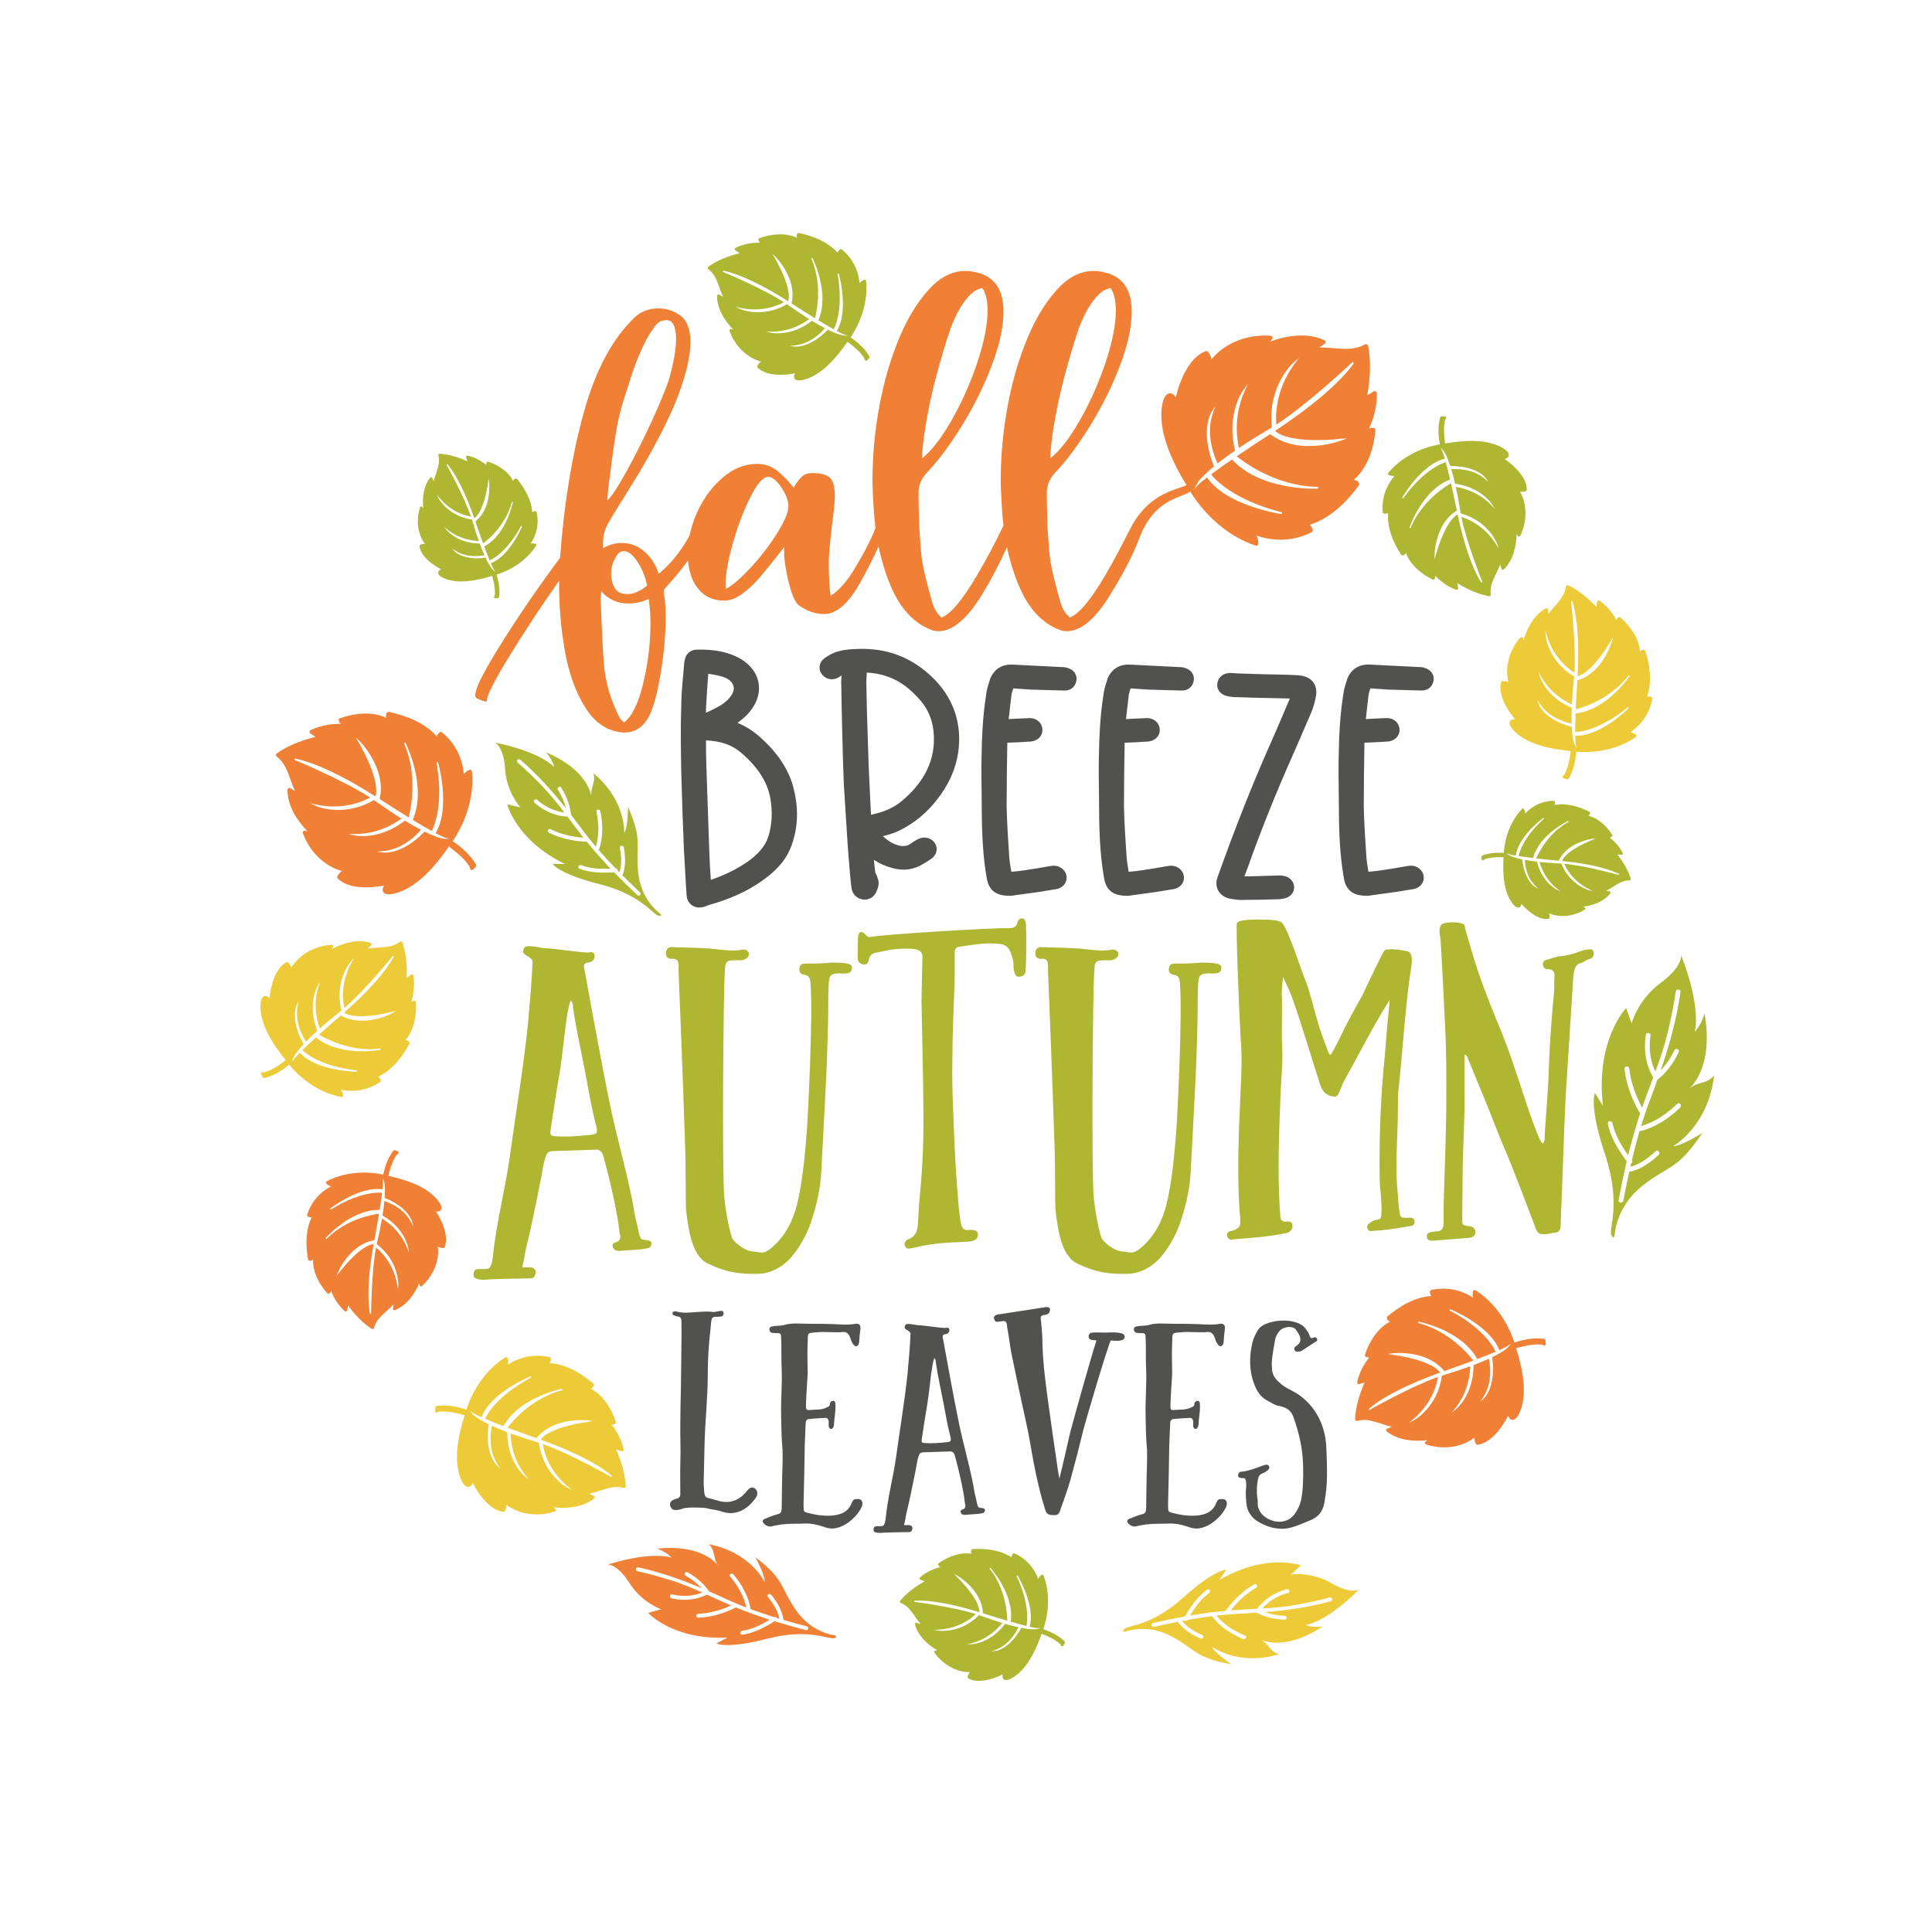 <?xml version="1.0" encoding="utf-8"?>
<!-- Generator: Adobe Illustrator 22.0.1, SVG Export Plug-In . SVG Version: 6.00 Build 0)  -->
<svg version="1.1" id="Calque_1" xmlns="http://www.w3.org/2000/svg" xmlns:xlink="http://www.w3.org/1999/xlink" x="0px" y="0px"
	 viewBox="0 0 600 600" style="enable-background:new 0 0 600 600;" xml:space="preserve">
<style type="text/css">
	.st0{fill:#EF8035;}
	.st1{fill:#AEB632;}
	.st2{fill:#EDCA37;}
	.st3{fill:#51514F;}
</style>
<path class="st0" d="M479.94,416.29c-0.04-0.3-0.2-0.47-0.51-0.51c-3.03-0.38-6.23,0.17-9.12,1.16c-2.11-6.5-6.32-12.6-12.1-16.23
	c-0.27-0.17-0.67-0.01-0.74,0.3c-0.18,0.72-0.17,1.35-0.04,1.98c-3.81-2.54-8.5-3.4-12.99-2.34c-0.21,0.05-0.38,0.27-0.37,0.49
	c0.02,0.56,0.17,0.98,0.41,1.35c-5.08,0.3-9.9,3.2-13.64,6.39c-0.14,0.12-0.16,0.32-0.13,0.49c0.11,0.57,0.51,0.88,1.02,1.04
	c-3.93,2.04-6.53,6.3-7.85,10.38c-0.07,0.2,0.04,0.47,0.23,0.57c0.37,0.19,0.76,0.21,1.15,0.15c-1.79,2.28-3.17,4.88-3.78,7.73
	c-0.08,0.36,0.23,0.74,0.62,0.62c0.57-0.17,1.13-0.35,1.7-0.52c-1.59,3.62-2.81,7.49-2.97,11.44c-0.01,0.33,0.34,0.58,0.64,0.49
	c3.74-1.07,7.13,1.08,10.75,1.82c-0.5,0.21-1,0.42-1.49,0.63c-0.39,0.17-0.26,0.68,0,0.88c3.5,2.69,8.26,3.14,12.58,2.67
	c-0.18,0.13-0.36,0.27-0.54,0.4c-0.35,0.26-0.32,0.79,0.12,0.93c5.11,1.63,10.76,1.05,15.04-2.13c-0.03,0.68,0.07,1.33,0.43,1.97
	c0.12,0.22,0.35,0.26,0.57,0.23c4.07-0.56,7.52-5.26,9.42-9c0.58,1.68,2.18,1.87,3.33-0.45c3-6.07,1.09-14.41-0.84-20.53
	c2.23-0.6,4.56-1.19,6.87-1.16c0.45,0.01,1.2-0.04,1.6,0.26c0.29,0.22,0.81-0.07,0.76-0.44
	C480.03,416.99,479.99,416.64,479.94,416.29z M468.26,418.46c-0.04,0.05-1.02,1.16-4.86,3.02c1.27,8.88-2.25,12.47-2.4,12.62
	l-1.32,1.31l1-1.57c2.9-4.57,2.12-9.97,1.71-11.88c-1.41,0.65-3.01,1.31-4.77,1.98c0.03,9-5.16,13.44-5.21,13.48l-1.52,1.27
	l1.22-1.56c3.97-5.09,4.44-10.76,4.47-12.8c-2.46,0.9-5.21,1.81-8.19,2.71c-0.2,0.06-0.4,0.12-0.6,0.19
	c-1.3,9.77-8.44,13.7-8.52,13.74l-1.73,0.92l1.49-1.27c5.99-5.11,7.28-11.16,7.54-12.98c-8.45,2.97-20.54,9.83-21.21,10.21
	c-0.03,0.02-0.04,0.03-0.07,0.03l-0.17-0.38c0,0,0.02-0.01,0.04-0.02c0.02-0.02,0.07-0.06,0.15-0.13
	c4.35-3.66,12.13-7.58,21.92-11.08c-0.63-0.97-3.44-3.91-14.86-5.56l-1.5-0.22l1.5-0.2c0.11-0.01,10.6-1.33,16.17,5.51
	c3.37-1.18,6.39-2.28,9-3.26c-1.5-1.96-7.61-9.25-17.17-11.69l0.09-0.41c0.13,0.02,13.37,2.56,18.34,11.62
	c2.23-0.85,4.15-1.62,5.7-2.28c-0.87-1.86-4.17-7.42-14.33-12.82l0.18-0.38c0.51,0.2,12.32,5.05,15.28,12.71
	c1.84-0.82,2.33-1.14,2.34-1.14l1.28-0.85L468.26,418.46z"/>
<path class="st0" d="M122.74,357.22c-0.24-0.1-0.44-0.05-0.61,0.16c-1.61,2.13-2.59,4.79-3.1,7.41c-5.84-1.24-12.31-0.71-17.58,2.08
	c-0.25,0.13-0.3,0.5-0.1,0.7c0.47,0.45,0.95,0.72,1.49,0.9c-3.59,1.78-6.29,4.96-7.44,8.82c-0.05,0.18,0.04,0.41,0.21,0.5
	c0.43,0.23,0.81,0.3,1.2,0.27c-1.99,3.98-1.9,8.9-1.12,13.13c0.03,0.16,0.17,0.26,0.32,0.31c0.48,0.17,0.89,0,1.23-0.32
	c-0.17,3.87,1.92,7.7,4.43,10.48c0.12,0.14,0.38,0.18,0.54,0.07c0.3-0.2,0.49-0.48,0.62-0.81c0.94,2.35,2.32,4.53,4.2,6.24
	c0.24,0.22,0.67,0.15,0.74-0.2c0.12-0.5,0.23-1.01,0.35-1.51c2.05,2.78,4.45,5.4,7.37,7.25c0.24,0.15,0.58,0,0.65-0.27
	c0.82-3.3,3.93-4.93,6.07-7.35c-0.06,0.47-0.12,0.94-0.17,1.41c-0.05,0.37,0.4,0.49,0.66,0.38c3.57-1.48,5.99-4.89,7.51-8.36
	c0.02,0.19,0.05,0.39,0.07,0.58c0.04,0.37,0.46,0.59,0.75,0.31c3.46-3.16,5.49-7.7,4.95-12.32c0.5,0.32,1.04,0.53,1.68,0.53
	c0.22,0,0.35-0.15,0.43-0.33c1.35-3.33-0.7-7.99-2.71-11.07c1.53,0.3,2.37-0.84,1.11-2.72c-3.29-4.93-10.44-7.11-15.92-8.33
	c0.52-1.95,1.09-3.97,2.12-5.71c0.2-0.34,0.5-0.93,0.89-1.1c0.29-0.12,0.3-0.65,0-0.77C123.32,357.46,123.03,357.34,122.74,357.22z
	 M119.29,367.02c0.02,0.05,0.43,1.28,0.17,5c7.28,2.92,8.47,7.15,8.51,7.33l0.41,1.57l-0.76-1.44c-2.2-4.19-6.63-5.96-8.25-6.48
	c-0.12,1.35-0.32,2.86-0.58,4.48c6.83,3.91,7.93,9.78,7.94,9.84l0.3,1.71l-0.65-1.61c-2.12-5.23-6.21-8.06-7.74-8.98
	c-0.39,2.26-0.9,4.74-1.52,7.39c-0.04,0.17-0.08,0.35-0.12,0.53c6.84,5.25,6.69,12.38,6.69,12.45l-0.05,1.71l-0.31-1.68
	c-1.26-6.77-5.27-10.38-6.55-11.38c-1.44,7.7-1.52,19.85-1.52,20.53c0,0.03,0,0.04,0,0.07l-0.37-0.04c0,0,0-0.02,0-0.04
	c-0.01-0.02-0.02-0.08-0.03-0.17c-0.87-4.89-0.45-12.5,1.18-21.44c-1.01,0.05-4.46,0.9-10.7,8.83l-0.82,1.04l0.5-1.23
	c0.04-0.09,3.62-8.62,11.23-9.84c0.57-3.07,1.06-5.84,1.46-8.25c-2.14,0.28-10.33,1.72-16.35,7.9l-0.27-0.25
	c0.08-0.09,7.77-9.01,16.81-8.82c0.33-2.07,0.59-3.85,0.76-5.32c-1.79-0.15-7.44-0.08-15.97,5.26l-0.21-0.3
	c0.38-0.29,9.2-7.13,16.3-6.03c0.18-1.75,0.15-2.27,0.15-2.27l-0.09-1.34L119.29,367.02z"/>
<path class="st1" d="M154.61,185.73c0.23-0.03,0.36-0.15,0.39-0.38c0.3-2.28-0.09-4.7-0.81-6.89c4.92-1.55,9.56-4.69,12.33-9.03
	c0.13-0.21,0.01-0.5-0.22-0.56c-0.54-0.14-1.02-0.13-1.5-0.04c1.94-2.86,2.63-6.4,1.85-9.79c-0.04-0.16-0.2-0.29-0.37-0.28
	c-0.42,0.01-0.74,0.12-1.02,0.3c-0.19-3.84-2.35-7.5-4.73-10.35c-0.09-0.11-0.24-0.13-0.37-0.1c-0.43,0.08-0.67,0.38-0.79,0.76
	c-1.52-2.98-4.72-4.97-7.78-6c-0.15-0.05-0.36,0.03-0.43,0.17c-0.14,0.28-0.16,0.57-0.12,0.87c-1.71-1.37-3.67-2.43-5.81-2.91
	c-0.27-0.06-0.56,0.17-0.48,0.47c0.13,0.43,0.26,0.86,0.38,1.29c-2.72-1.22-5.64-2.17-8.62-2.32c-0.25-0.01-0.44,0.25-0.37,0.48
	c0.78,2.83-0.87,5.38-1.45,8.1c-0.16-0.38-0.31-0.75-0.47-1.13c-0.12-0.3-0.51-0.2-0.66-0.01c-2.05,2.63-2.43,6.22-2.1,9.48
	c-0.1-0.14-0.2-0.27-0.3-0.41c-0.19-0.26-0.59-0.25-0.7,0.09c-1.26,3.84-0.86,8.12,1.51,11.37c-0.51-0.03-1.01,0.04-1.49,0.31
	c-0.16,0.09-0.2,0.26-0.18,0.43c0.4,3.08,3.92,5.71,6.74,7.17c-1.28,0.42-1.42,1.63,0.32,2.52c4.57,2.31,10.87,0.92,15.51-0.5
	c0.44,1.69,0.87,3.45,0.83,5.2c-0.01,0.34,0.02,0.91-0.21,1.2c-0.17,0.22,0.05,0.61,0.33,0.58
	C154.08,185.79,154.35,185.76,154.61,185.73z M153.04,176.89c-0.04-0.03-0.87-0.78-2.25-3.69c-6.71,0.9-9.4-1.78-9.51-1.9
	l-0.98-1.01l1.18,0.76c3.43,2.22,7.51,1.67,8.96,1.37c-0.48-1.07-0.97-2.28-1.46-3.62c-6.79-0.04-10.11-3.99-10.14-4.03l-0.95-1.16
	l1.17,0.93c3.82,3.03,8.1,3.43,9.64,3.46c-0.67-1.86-1.34-3.95-1.99-6.2c-0.04-0.15-0.09-0.3-0.14-0.45
	c-7.37-1.05-10.29-6.47-10.32-6.52l-0.69-1.31l0.95,1.13c3.82,4.55,8.38,5.57,9.75,5.78c-2.19-6.4-7.29-15.57-7.57-16.08
	c-0.01-0.02-0.02-0.03-0.02-0.05l0.29-0.13c0,0,0.01,0.01,0.02,0.03c0.01,0.01,0.05,0.05,0.1,0.11c2.73,3.31,5.65,9.21,8.22,16.63
	c0.74-0.47,2.98-2.57,4.29-11.18l0.17-1.13l0.14,1.14c0.01,0.08,0.94,8.02-4.27,12.17c0.87,2.55,1.68,4.84,2.41,6.82
	c1.49-1.12,7.04-5.68,8.94-12.89l0.31,0.07c-0.02,0.1-2.02,10.08-8.9,13.78c0.63,1.69,1.19,3.15,1.68,4.32
	c1.41-0.64,5.63-3.1,9.77-10.73l0.29,0.14c-0.16,0.38-3.89,9.27-9.7,11.45c0.6,1.39,0.85,1.77,0.85,1.77l0.64,0.97L153.04,176.89z"
	/>
<path class="st1" d="M330.67,510.32c0.12-0.22,0.1-0.41-0.08-0.59c-1.81-1.75-4.19-2.98-6.59-3.76c1.83-5.33,2.08-11.45,0.07-16.71
	c-0.1-0.25-0.44-0.34-0.64-0.17c-0.48,0.39-0.78,0.81-1.01,1.29c-1.25-3.57-3.92-6.46-7.4-7.98c-0.16-0.07-0.39-0.01-0.49,0.14
	c-0.26,0.38-0.37,0.73-0.4,1.1c-3.5-2.32-8.11-2.8-12.17-2.55c-0.15,0.01-0.27,0.13-0.33,0.26c-0.21,0.43-0.1,0.83,0.16,1.19
	c-3.6-0.6-7.43,0.92-10.33,2.95c-0.14,0.1-0.21,0.33-0.13,0.49c0.15,0.31,0.4,0.52,0.69,0.67c-2.31,0.61-4.51,1.65-6.33,3.22
	c-0.23,0.2-0.21,0.61,0.1,0.72c0.46,0.17,0.92,0.33,1.38,0.5c-2.84,1.6-5.57,3.55-7.64,6.07c-0.17,0.21-0.06,0.55,0.18,0.64
	c3,1.15,4.16,4.25,6.19,6.53c-0.43-0.11-0.87-0.22-1.3-0.33c-0.34-0.09-0.51,0.32-0.43,0.58c0.97,3.51,3.89,6.17,6.97,8
	c-0.18,0-0.37,0-0.55,0c-0.36,0-0.6,0.36-0.38,0.67c2.56,3.61,6.58,6.03,10.98,6.06c-0.35,0.43-0.62,0.91-0.69,1.51
	c-0.03,0.2,0.1,0.35,0.26,0.44c2.96,1.65,7.57,0.26,10.68-1.26c-0.46,1.4,0.51,2.31,2.42,1.35c4.99-2.52,7.86-8.97,9.63-13.96
	c1.77,0.71,3.6,1.48,5.11,2.65c0.29,0.23,0.81,0.57,0.92,0.96c0.08,0.29,0.57,0.35,0.72,0.09
	C330.38,510.83,330.53,510.57,330.67,510.32z M321.89,505.96c-0.05,0.01-1.25,0.26-4.7-0.42c-3.57,6.48-7.67,7.11-7.85,7.13
	l-1.52,0.21l1.44-0.54c4.18-1.58,6.34-5.52,7.02-6.98c-1.25-0.27-2.64-0.63-4.13-1.06c-4.45,5.95-10.07,6.3-10.13,6.3l-1.63,0.08
	l1.58-0.43c5.14-1.39,8.27-4.89,9.3-6.22c-2.07-0.62-4.34-1.39-6.74-2.27c-0.16-0.06-0.32-0.12-0.49-0.17
	c-5.71,5.8-12.37,4.85-12.43,4.84l-1.6-0.25l1.61-0.1c6.48-0.4,10.33-3.75,11.41-4.82c-7.05-2.23-18.42-3.71-19.05-3.79
	c-0.02,0-0.04-0.01-0.06-0.01l0.08-0.34c0,0,0.02,0,0.04,0c0.02,0,0.08-0.01,0.16-0.01c4.68-0.25,11.76,1.02,19.95,3.57
	c0.07-0.95-0.33-4.29-7.04-11.04l-0.88-0.89l1.09,0.61c0.08,0.04,7.66,4.38,7.93,11.65c2.81,0.89,5.35,1.67,7.56,2.31
	c-0.02-2.04-0.43-9.88-5.52-16.23l0.26-0.23c0.08,0.08,7.55,8.32,6.33,16.76c1.9,0.55,3.54,0.99,4.89,1.33
	c0.35-1.66,0.93-6.96-3.09-15.56l0.31-0.16c0.23,0.39,5.62,9.44,3.77,15.96c1.62,0.37,2.1,0.4,2.11,0.4l1.27,0.07L321.89,505.96z"/>
<path class="st0" d="M147.71,269.25c0.24-0.24,0.27-0.5,0.1-0.79c-1.73-2.91-4.4-5.35-7.24-7.22c4.27-6.28,6.75-14.15,5.99-21.7
	c-0.04-0.36-0.45-0.59-0.77-0.45c-0.76,0.33-1.3,0.78-1.77,1.32c-0.37-5.08-2.81-9.79-6.8-13c-0.19-0.15-0.5-0.15-0.68,0.01
	c-0.48,0.4-0.74,0.81-0.9,1.28c-3.73-4.26-9.56-6.51-14.92-7.62c-0.2-0.04-0.39,0.08-0.52,0.22c-0.43,0.48-0.42,1.05-0.22,1.61
	c-4.47-2.06-9.99-1.44-14.47,0.18c-0.22,0.08-0.39,0.36-0.34,0.6c0.09,0.45,0.33,0.81,0.66,1.11c-3.23-0.02-6.45,0.55-9.37,1.95
	c-0.37,0.18-0.49,0.71-0.12,0.97c0.54,0.38,1.08,0.76,1.62,1.13c-4.26,1.08-8.5,2.64-12.08,5.19c-0.3,0.21-0.28,0.69,0.01,0.9
	c3.49,2.56,3.91,7,5.73,10.68c-0.52-0.29-1.05-0.59-1.57-0.88c-0.42-0.23-0.77,0.23-0.77,0.6c0.03,4.91,2.88,9.4,6.24,12.87
	c-0.24-0.07-0.48-0.13-0.72-0.2c-0.46-0.13-0.91,0.25-0.73,0.74c2.05,5.6,6.42,10.17,12.13,11.76c-0.61,0.44-1.12,0.97-1.44,1.72
	c-0.11,0.25,0.01,0.49,0.19,0.66c3.27,3.19,9.75,3.02,14.33,2.13c-1.09,1.65-0.15,3.19,2.67,2.61c7.38-1.51,13.4-8.88,17.46-14.74
	c2.05,1.55,4.16,3.19,5.71,5.25c0.3,0.4,0.85,1.03,0.86,1.58c0.01,0.4,0.62,0.66,0.9,0.37
	C147.15,269.81,147.43,269.53,147.71,269.25z M137.82,260.48c-0.07,0-1.71-0.11-5.97-2.21c-6.93,7.17-12.49,6.53-12.73,6.5
	l-2.05-0.27l2.06-0.2c5.99-0.57,10.2-4.94,11.6-6.6c-1.53-0.8-3.21-1.75-5-2.84c-7.88,6.16-15.32,4.63-15.4,4.62l-2.16-0.47l2.21,0
	c7.18,0.01,12.48-3.44,14.29-4.8c-2.47-1.54-5.15-3.34-7.97-5.34c-0.19-0.13-0.38-0.27-0.57-0.4c-9.47,5.52-17.79,1.93-17.88,1.89
	l-1.99-0.89l2.13,0.44c8.57,1.77,14.76-1.22,16.55-2.24c-8.38-5.39-22.64-11.33-23.44-11.66c-0.03-0.01-0.05-0.02-0.07-0.04
	l0.22-0.41c0,0,0.02,0.01,0.05,0.02c0.03,0,0.1,0.02,0.21,0.04c6.18,1.33,14.94,5.48,24.68,11.7c0.42-1.21,1.09-5.69-5.25-16.84
	l-0.83-1.47l1.2,1.18c0.08,0.08,8.41,8.4,6.19,17.96c3.34,2.15,6.36,4.06,9.01,5.68c0.7-2.65,2.94-12.99-1.45-23.05l0.42-0.2
	c0.07,0.13,6.87,13.48,2.31,24.04c2.27,1.38,4.25,2.54,5.89,3.45c1.04-2.03,3.67-8.73,1.48-21.33l0.46-0.1
	c0.17,0.58,3.97,14.26-0.74,22.09c1.97,1.06,2.59,1.27,2.6,1.27l1.62,0.54L137.82,260.48z"/>
<path class="st1" d="M269.89,111.25c0.19-0.19,0.22-0.4,0.08-0.64c-1.4-2.35-3.55-4.32-5.84-5.83c3.45-5.07,5.46-11.43,4.84-17.53
	c-0.03-0.29-0.36-0.48-0.63-0.36c-0.61,0.27-1.05,0.63-1.43,1.07c-0.3-4.1-2.27-7.91-5.5-10.5c-0.15-0.12-0.4-0.12-0.55,0.01
	c-0.39,0.32-0.6,0.65-0.73,1.04c-3.01-3.44-7.72-5.26-12.05-6.16c-0.16-0.03-0.32,0.06-0.42,0.18c-0.34,0.39-0.34,0.85-0.17,1.3
	c-3.61-1.66-8.07-1.16-11.69,0.15c-0.18,0.06-0.31,0.29-0.28,0.48c0.07,0.37,0.27,0.66,0.53,0.9c-2.61-0.02-5.21,0.44-7.57,1.58
	c-0.3,0.14-0.4,0.58-0.1,0.79c0.44,0.31,0.87,0.61,1.31,0.92c-3.44,0.87-6.86,2.14-9.75,4.2c-0.24,0.17-0.22,0.56,0.01,0.72
	c2.82,2.07,3.16,5.66,4.63,8.63c-0.42-0.24-0.85-0.47-1.27-0.71c-0.34-0.19-0.62,0.19-0.62,0.48c0.02,3.97,2.32,7.59,5.04,10.39
	c-0.19-0.05-0.39-0.11-0.58-0.16c-0.37-0.1-0.73,0.21-0.59,0.6c1.66,4.52,5.19,8.21,9.8,9.5c-0.5,0.35-0.91,0.78-1.16,1.39
	c-0.09,0.21,0,0.39,0.15,0.53c2.64,2.58,7.87,2.44,11.58,1.72c-0.88,1.34-0.12,2.58,2.16,2.11c5.96-1.22,10.82-7.17,14.1-11.91
	c1.65,1.25,3.36,2.58,4.61,4.24c0.24,0.32,0.69,0.83,0.7,1.27c0,0.32,0.5,0.54,0.73,0.3C269.45,111.71,269.67,111.48,269.89,111.25z
	 M261.91,104.17c-0.06,0-1.38-0.09-4.82-1.78c-5.6,5.79-10.09,5.27-10.28,5.25l-1.66-0.22l1.66-0.16c4.84-0.46,8.24-3.99,9.37-5.33
	c-1.24-0.64-2.59-1.41-4.04-2.29c-6.37,4.98-12.38,3.74-12.44,3.73l-1.74-0.38l1.78,0c5.8,0.01,10.08-2.78,11.55-3.88
	c-1.99-1.25-4.16-2.7-6.44-4.31c-0.15-0.11-0.3-0.21-0.46-0.32c-7.65,4.46-14.37,1.56-14.44,1.53l-1.61-0.72l1.72,0.36
	c6.92,1.43,11.92-0.98,13.37-1.81c-6.77-4.36-18.29-9.15-18.93-9.42c-0.03-0.01-0.04-0.02-0.06-0.03l0.18-0.33
	c0,0,0.02,0.01,0.04,0.02c0.02,0,0.08,0.01,0.17,0.03c4.99,1.07,12.07,4.43,19.94,9.45c0.34-0.98,0.88-4.6-4.24-13.6l-0.67-1.18
	l0.97,0.96c0.07,0.07,6.79,6.79,5,14.5c2.69,1.74,5.14,3.28,7.28,4.59c0.56-2.14,2.37-10.49-1.17-18.62l0.34-0.16
	c0.06,0.11,5.55,10.89,1.87,19.42c1.84,1.12,3.44,2.05,4.76,2.79c0.84-1.64,2.97-7.05,1.2-17.23l0.37-0.08
	c0.13,0.47,3.21,11.52-0.6,17.84c1.59,0.85,2.09,1.03,2.1,1.03l1.31,0.44L261.91,104.17z"/>
<path class="st2" d="M486.56,242c0.27,0.08,0.48,0,0.63-0.25c1.44-2.49,2.14-5.46,2.34-8.33c6.41,0.56,13.25-0.86,18.51-4.55
	c0.25-0.17,0.25-0.58,0.01-0.76c-0.56-0.42-1.11-0.64-1.71-0.76c3.6-2.37,6.07-6.13,6.79-10.4c0.03-0.2-0.1-0.43-0.29-0.5
	c-0.49-0.19-0.91-0.21-1.32-0.13c1.61-4.51,0.86-9.76-0.54-14.18c-0.05-0.17-0.22-0.26-0.38-0.29c-0.53-0.11-0.95,0.12-1.28,0.5
	c-0.33-4.15-3.07-7.97-6.12-10.62c-0.15-0.13-0.43-0.14-0.58-0.01c-0.3,0.25-0.46,0.58-0.55,0.95c-1.32-2.39-3.07-4.54-5.32-6.11
	c-0.29-0.2-0.73-0.07-0.77,0.31c-0.06,0.55-0.11,1.11-0.17,1.66c-2.56-2.7-5.47-5.18-8.83-6.77c-0.28-0.13-0.62,0.08-0.66,0.38
	c-0.45,3.64-3.55,5.79-5.52,8.65c0-0.51,0-1.02,0-1.53c0-0.4-0.49-0.47-0.76-0.32c-3.62,2.05-5.76,6.01-6.93,9.93
	c-0.05-0.2-0.1-0.41-0.15-0.61c-0.1-0.39-0.56-0.57-0.85-0.23c-3.28,3.83-4.85,8.95-3.67,13.82c-0.58-0.27-1.18-0.43-1.86-0.35
	c-0.23,0.03-0.36,0.2-0.41,0.41c-1.01,3.74,1.8,8.45,4.35,11.47c-1.67-0.12-2.42,1.21-0.83,3.05c4.17,4.83,12.1,6.23,18.12,6.8
	c-0.3,2.15-0.64,4.39-1.52,6.38c-0.17,0.39-0.41,1.06-0.81,1.29c-0.29,0.17-0.23,0.73,0.1,0.82
	C485.92,241.82,486.24,241.91,486.56,242z M488.96,231.07c-0.03-0.05-0.63-1.31-0.84-5.32c-8.16-2.16-9.99-6.53-10.06-6.71
	l-0.65-1.63l1,1.44c2.9,4.19,7.87,5.49,9.67,5.84c-0.04-1.46-0.03-3.1,0.03-4.87c-7.81-3.28-9.76-9.4-9.78-9.46l-0.55-1.79
	l0.91,1.63c2.96,5.31,7.7,7.8,9.46,8.57c0.12-2.46,0.34-5.18,0.65-8.09c0.02-0.19,0.04-0.39,0.06-0.59
	c-8-4.71-8.79-12.35-8.79-12.42l-0.17-1.84l0.56,1.76c2.23,7.07,7.01,10.4,8.5,11.3c0.52-8.42-0.99-21.42-1.08-22.14
	c-0.01-0.03-0.01-0.05,0-0.07l0.4-0.01c0,0,0,0.02,0.01,0.05c0.01,0.02,0.03,0.08,0.06,0.18c1.57,5.12,2.13,13.3,1.57,23.07
	c1.07-0.19,4.65-1.55,10.27-10.85l0.74-1.22l-0.38,1.38c-0.03,0.1-2.73,9.69-10.71,12c-0.21,3.35-0.37,6.38-0.47,9.01
	c2.25-0.58,10.81-3.2,16.43-10.6l0.32,0.23c-0.07,0.11-7.12,10.65-16.81,11.65c-0.08,2.25-0.12,4.19-0.11,5.78
	c1.93-0.07,7.97-0.9,16.37-7.73l0.27,0.29c-0.36,0.36-8.9,8.83-16.63,8.59c0.03,1.89,0.13,2.44,0.14,2.45l0.27,1.42L488.96,231.07z"
	/>
<path class="st2" d="M81.59,334.51c0.14,0.25,0.34,0.34,0.62,0.27c2.78-0.71,5.4-2.29,7.59-4.15c4.08,4.97,9.88,8.87,16.2,10.05
	c0.3,0.06,0.59-0.22,0.55-0.52c-0.09-0.69-0.32-1.24-0.65-1.75c4.21,0.91,8.62,0.05,12.19-2.42c0.17-0.12,0.24-0.37,0.16-0.56
	c-0.21-0.48-0.48-0.8-0.83-1.04c4.35-2.01,7.57-6.21,9.76-10.3c0.08-0.16,0.03-0.34-0.06-0.48c-0.29-0.46-0.75-0.59-1.25-0.56
	c2.74-3.14,3.55-7.77,3.31-11.8c-0.01-0.2-0.2-0.4-0.4-0.42c-0.39-0.04-0.74,0.08-1.06,0.27c0.79-2.62,1.09-5.37,0.65-8.07
	c-0.06-0.34-0.46-0.57-0.76-0.33c-0.44,0.35-0.87,0.7-1.31,1.04c0.14-3.72-0.12-7.53-1.33-11.05c-0.1-0.29-0.49-0.39-0.73-0.21
	c-2.91,2.23-6.62,1.51-10.05,2.11c0.36-0.36,0.73-0.71,1.09-1.07c0.29-0.28-0.01-0.68-0.3-0.77c-3.99-1.15-8.32,0.09-11.94,1.99
	c0.11-0.18,0.22-0.36,0.33-0.54c0.21-0.34,0.01-0.8-0.43-0.77c-5.04,0.33-9.79,2.79-12.45,7.05c-0.21-0.6-0.52-1.14-1.05-1.58
	c-0.18-0.15-0.4-0.11-0.58-0.01c-3.37,1.89-4.78,7.2-5.16,11.13c-1.08-1.28-2.55-0.89-2.76,1.54c-0.54,6.36,4.01,13,7.81,17.71
	c-1.75,1.29-3.58,2.61-5.62,3.38c-0.39,0.15-1.04,0.45-1.49,0.32c-0.33-0.09-0.69,0.34-0.52,0.65
	C81.27,333.92,81.43,334.22,81.59,334.51z M91.08,328.57c0.02-0.06,0.5-1.36,3.22-4.32c-4.17-7.34-2.32-11.71-2.24-11.89l0.71-1.6
	l-0.33,1.72c-0.97,5,1.58,9.46,2.59,11c1.01-1.05,2.19-2.19,3.5-3.38c-3.12-7.88-0.11-13.55-0.07-13.61l0.9-1.64l-0.53,1.79
	c-1.73,5.83-0.19,10.96,0.49,12.76c1.84-1.64,3.94-3.38,6.24-5.2c0.15-0.12,0.31-0.24,0.46-0.37c-2.22-9.01,2.68-14.92,2.73-14.97
	l1.2-1.4l-0.87,1.63c-3.49,6.54-2.54,12.28-2.13,13.97c6.38-5.52,14.61-15.69,15.07-16.26c0.02-0.02,0.03-0.04,0.05-0.05l0.28,0.28
	c0,0-0.01,0.02-0.03,0.04c-0.01,0.02-0.04,0.08-0.09,0.16c-2.56,4.7-8.02,10.83-15.4,17.26c0.89,0.63,4.36,2.24,14.93-0.25
	l1.39-0.33l-1.25,0.7c-0.09,0.05-8.83,4.82-16.06,0.74c-2.54,2.2-4.82,4.2-6.77,5.96c1.99,1.2,9.85,5.49,19.07,4.33l0.06,0.39
	c-0.13,0.02-12.59,2.36-20.08-3.86c-1.66,1.52-3.08,2.85-4.21,3.96c1.4,1.33,6.21,5.07,16.97,6.3l-0.02,0.4
	c-0.51,0-12.54-0.18-17.77-5.88c-1.33,1.35-1.65,1.8-1.65,1.81l-0.83,1.19L91.08,328.57z"/>
<path class="st1" d="M447.76,129.29c-0.27,0-0.44,0.12-0.52,0.39c-0.71,2.66-0.61,5.59-0.08,8.3c-6.07,1.09-12.05,4.11-16,8.84
	c-0.19,0.22-0.09,0.6,0.18,0.7c0.62,0.25,1.19,0.31,1.77,0.28c-2.74,3.1-4.08,7.19-3.68,11.33c0.02,0.19,0.2,0.37,0.39,0.39
	c0.5,0.05,0.89-0.03,1.26-0.21c-0.36,4.58,1.65,9.25,4.05,12.99c0.09,0.14,0.27,0.19,0.43,0.18c0.52-0.03,0.85-0.35,1.06-0.79
	c1.35,3.76,4.84,6.61,8.32,8.29c0.17,0.08,0.43,0.02,0.54-0.14c0.21-0.31,0.28-0.66,0.27-1.01c1.82,1.88,3.98,3.43,6.45,4.33
	c0.31,0.11,0.69-0.12,0.63-0.48c-0.09-0.53-0.17-1.06-0.26-1.58c3.04,1.86,6.36,3.43,9.87,4.06c0.29,0.05,0.56-0.23,0.52-0.51
	c-0.5-3.48,1.84-6.25,2.95-9.39c0.13,0.47,0.25,0.94,0.38,1.41c0.1,0.37,0.57,0.31,0.78,0.11c2.83-2.8,3.82-7.01,3.93-10.93
	c0.1,0.18,0.19,0.35,0.29,0.53c0.19,0.34,0.66,0.38,0.84,0.01c2.08-4.37,2.25-9.5-0.07-13.72c0.6,0.11,1.2,0.1,1.81-0.14
	c0.21-0.08,0.28-0.28,0.28-0.48c0-3.71-3.78-7.37-6.9-9.53c1.58-0.31,1.94-1.72,0-3.03c-5.07-3.43-12.76-2.73-18.47-1.76
	c-0.26-2.07-0.51-4.22-0.2-6.29c0.06-0.4,0.11-1.08,0.43-1.4c0.23-0.23,0.03-0.73-0.3-0.74
	C448.4,129.29,448.08,129.29,447.76,129.29z M448.28,140.01c0.04,0.04,0.91,1.05,2.11,4.72c8.1-0.05,10.88,3.54,11,3.7l1.01,1.34
	l-1.28-1.08c-3.73-3.15-8.66-3.11-10.42-2.98c0.41,1.34,0.81,2.86,1.19,4.51c8.05,1.08,11.39,6.26,11.42,6.31l0.95,1.52l-1.25-1.28
	c-4.07-4.17-9.08-5.29-10.9-5.57c0.51,2.31,0.99,4.88,1.42,7.66c0.03,0.18,0.06,0.37,0.09,0.56c8.59,2.36,11.22,9.23,11.25,9.3
	l0.62,1.66l-0.96-1.49c-3.84-5.98-9.09-7.88-10.69-8.33c1.62,7.92,6.28,19.58,6.54,20.22c0.01,0.02,0.02,0.04,0.02,0.06l-0.36,0.11
	c0,0-0.01-0.02-0.02-0.04c-0.01-0.02-0.05-0.07-0.1-0.15c-2.74-4.34-5.3-11.78-7.23-20.97c-0.94,0.45-3.92,2.6-6.79,12.61
	l-0.38,1.32l0-1.37c0-0.1,0.1-9.65,6.91-13.79c-0.65-3.16-1.26-6-1.82-8.46c-1.94,1.1-9.21,5.67-12.56,13.93l-0.36-0.13
	c0.04-0.12,3.92-11.65,12.64-14.99c-0.49-2.1-0.94-3.91-1.34-5.38c-1.77,0.55-7.15,2.83-13.22,11.25l-0.32-0.21
	c0.24-0.43,6.02-10.4,13.24-12.11c-0.51-1.74-0.74-2.23-0.74-2.23l-0.61-1.25L448.28,140.01z"/>
<path class="st1" d="M460.14,266.92c0.03,0.27,0.45,0.38,0.62,0.17c0.23-0.28,0.77-0.38,1.09-0.47c1.64-0.44,3.4-0.43,5.09-0.41
	c-0.27,4.7-0.14,10.96,3.08,14.74c1.23,1.44,2.34,1.03,2.45-0.27c2.02,2.32,5.31,5.04,8.31,4.71c0.17-0.02,0.32-0.09,0.37-0.27
	c0.14-0.52,0.09-1-0.05-1.47c3.61,1.49,7.73,0.89,11.07-1.18c0.29-0.18,0.21-0.56-0.08-0.68c-0.15-0.06-0.3-0.13-0.45-0.19
	c3.15-0.43,6.46-1.61,8.46-4.15c0.15-0.19,0.15-0.57-0.16-0.62c-0.39-0.06-0.78-0.12-1.17-0.18c2.44-1.17,4.46-3.31,7.31-3.22
	c0.23,0.01,0.44-0.23,0.37-0.46c-0.82-2.78-2.39-5.31-4.16-7.6c0.43,0.02,0.87,0.05,1.3,0.07c0.3,0.02,0.45-0.31,0.33-0.55
	c-0.94-1.91-2.39-3.52-4.07-4.82c0.29-0.03,0.56-0.11,0.79-0.31c0.12-0.1,0.15-0.32,0.06-0.45c-1.67-2.66-4.28-5.22-7.44-5.97
	c0.33-0.21,0.56-0.5,0.54-0.92c-0.01-0.13-0.06-0.27-0.18-0.33c-3.23-1.6-7.18-2.8-10.84-2.1c0.11-0.31,0.14-0.63,0.05-1.03
	c-0.03-0.15-0.19-0.28-0.35-0.28c-3.38,0.05-6.56,1.5-8.81,3.99c-0.02-0.47-0.13-0.92-0.38-1.4c-0.11-0.21-0.42-0.25-0.58-0.08
	c-3.46,3.61-5.36,8.7-5.7,13.7c-2.23-0.18-4.6,0-6.69,0.81c-0.21,0.08-0.29,0.23-0.27,0.45
	C460.08,266.4,460.11,266.66,460.14,266.92z M467.82,264.95l1.06,0.38c0,0,0.41,0.14,1.87,0.4c0.73-5.97,8.26-11.53,8.58-11.77
	l0.2,0.24c-6.25,5.65-7.61,10.19-7.89,11.67c1.22,0.19,2.72,0.39,4.46,0.6c1.92-7.33,10.87-11.5,10.96-11.54l0.14,0.28
	c-6.36,3.44-9.4,9.72-10.11,11.38c2.03,0.23,4.38,0.47,6.98,0.71c2.73-5.86,10.43-6.8,10.5-6.81l1.11-0.13l-1.03,0.42
	c-7.82,3.21-9.29,5.81-9.56,6.61c7.58,0.73,13.81,2.13,17.56,3.95c0.07,0.03,0.11,0.06,0.13,0.07c0.02,0.01,0.03,0.01,0.03,0.01
	l-0.05,0.3c-0.02,0-0.03,0-0.05-0.01c-0.55-0.15-10.36-2.86-16.9-3.46c0.51,1.25,2.51,5.32,7.68,7.88l1.29,0.64l-1.39-0.35
	c-0.06-0.01-5.84-1.53-8.51-8.24c-0.15-0.01-0.31-0.02-0.46-0.02c-2.28-0.1-4.4-0.26-6.3-0.46c0.39,1.44,1.74,5.39,5.47,8.3
	l1.15,0.89l-1.31-0.63c-0.05-0.02-4.53-2.25-6.12-8.65c-1.37-0.16-2.63-0.35-3.75-0.55c0.05,1.43,0.46,5.41,3.34,8.13l0.99,0.94
	l-1.18-0.69c-0.13-0.08-3.28-2.01-3.97-8.54c-3.06-0.64-3.96-1.25-3.99-1.28L467.82,264.95z"/>
<path class="st2" d="M135.08,438.18c-0.05,0.37,0.47,0.66,0.76,0.44c0.39-0.3,1.15-0.25,1.6-0.26c2.31-0.03,4.64,0.56,6.87,1.16
	c-1.92,6.12-3.84,14.46-0.84,20.53c1.15,2.32,2.75,2.14,3.33,0.45c1.9,3.75,5.35,8.44,9.42,9c0.22,0.03,0.45-0.02,0.57-0.23
	c0.36-0.64,0.46-1.29,0.43-1.97c4.28,3.18,9.93,3.76,15.04,2.13c0.44-0.14,0.47-0.67,0.12-0.93c-0.18-0.13-0.36-0.27-0.54-0.4
	c4.32,0.48,9.08,0.02,12.58-2.67c0.26-0.2,0.39-0.71,0-0.88c-0.5-0.21-1-0.42-1.49-0.63c3.62-0.74,7.01-2.89,10.75-1.82
	c0.31,0.09,0.66-0.16,0.64-0.49c-0.16-3.95-1.39-7.82-2.97-11.44c0.57,0.17,1.13,0.35,1.7,0.52c0.39,0.12,0.7-0.26,0.62-0.62
	c-0.61-2.84-1.99-5.45-3.78-7.73c0.39,0.06,0.78,0.04,1.15-0.15c0.19-0.1,0.3-0.37,0.23-0.57c-1.32-4.08-3.92-8.34-7.85-10.38
	c0.51-0.16,0.91-0.47,1.02-1.04c0.03-0.17,0.01-0.37-0.13-0.49c-3.74-3.19-8.56-6.09-13.64-6.39c0.25-0.37,0.4-0.79,0.41-1.35
	c0.01-0.22-0.16-0.44-0.37-0.49c-4.48-1.06-9.17-0.2-12.99,2.34c0.13-0.63,0.14-1.26-0.04-1.98c-0.08-0.31-0.47-0.47-0.74-0.3
	c-5.78,3.63-10,9.73-12.1,16.23c-2.89-0.99-6.09-1.53-9.12-1.16c-0.3,0.04-0.47,0.21-0.51,0.51
	C135.17,437.47,135.13,437.82,135.08,438.18z M145.9,438.13l1.28,0.85c0,0,0.5,0.33,2.34,1.14c2.96-7.66,14.77-12.51,15.28-12.71
	l0.18,0.38c-10.15,5.4-13.46,10.96-14.33,12.82c1.55,0.66,3.47,1.43,5.7,2.28c4.98-9.06,18.21-11.59,18.34-11.62l0.09,0.41
	c-9.56,2.44-15.67,9.73-17.17,11.69c2.61,0.98,5.64,2.08,9,3.26c5.56-6.84,16.06-5.52,16.17-5.51l1.5,0.2l-1.5,0.22
	c-11.42,1.65-14.23,4.59-14.86,5.56c9.79,3.49,17.57,7.42,21.92,11.08c0.08,0.07,0.13,0.11,0.15,0.13c0.02,0.01,0.04,0.02,0.04,0.02
	l-0.17,0.38c-0.02-0.01-0.04-0.02-0.07-0.03c-0.67-0.38-12.76-7.24-21.21-10.21c0.26,1.83,1.55,7.88,7.54,12.98l1.49,1.27
	l-1.73-0.92c-0.07-0.04-7.21-3.97-8.52-13.74c-0.2-0.06-0.4-0.13-0.6-0.19c-2.98-0.9-5.73-1.81-8.19-2.71
	c0.03,2.04,0.5,7.71,4.47,12.8l1.22,1.56l-1.52-1.27c-0.05-0.04-5.24-4.48-5.21-13.48c-1.76-0.67-3.36-1.33-4.77-1.98
	c-0.41,1.91-1.19,7.31,1.71,11.88l1,1.57l-1.32-1.31c-0.15-0.15-3.67-3.75-2.4-12.62c-3.84-1.87-4.82-2.97-4.86-3.02L145.9,438.13z"
	/>
<path class="st3" d="M234.68,462.47c0.64,0.64,0.73,1.72,0,2.72c-2.45,3.54-6.17,5.62-10.16,4.35c-1.72-0.64-3.54-0.73-5.26-1.18
	c-0.73-0.18-5.62-0.36-7.08,0.09c-1.27,0.54-2.9,0.73-3.45,0.18s-0.91-1.54-0.45-2.18c0.54-0.73,1.36-0.82,2.09-1.09
	c0.73-0.27,0.91-0.73,0.91-1.54c0-3.08-0.09-6.17,0-9.25c0.18-4.26-0.09-8.44,0-12.7c0-3.54,0.09-6.99,0.18-10.43
	c0-3.27,0.27-17.51,0.18-20.96c0-0.91-0.18-1.54-1.09-1.63c-0.36,0-0.82-0.18-1.27-0.36c-0.27-0.09-0.45-0.27-0.45-0.64
	c0-0.36,0.27-0.54,0.63-0.54c0.18-0.09,0.45-0.09,0.64,0c1.91,0.54,3.9,0.36,5.81,0.18c1.72-0.09,3.45-0.27,5.17-0.09
	c0.91,0.18,1.72-0.18,2.63-0.27c0.45-0.09,1,0,1,0.64c0.09,0.64-0.27,1-0.82,1.09s-1.18,0.09-1.81,0.09c-0.73,0-1.09,0.45-1.18,1.27
	c-0.18,2.09-0.45,4.26-0.64,6.35c-0.27,3.36-0.45,6.71-0.45,10.07c0,7.26-0.82,14.51-1,21.77c-0.09,3.9-0.18,7.8-0.27,11.61
	c0,0.73,0,1.45,0.09,2.18c0.18,2.81,0.18,2.81,2.63,3.36c0.73,0.18,1.45,0.45,2.27,0.64c3.36,0.82,6.26-0.36,8.53-3.27
	C232.86,461.83,233.86,461.65,234.68,462.47z M265.88,465.55c-0.73,0-1.09,0.45-1.36,1.18c-1.09,2.81-3.17,3.54-5.62,3.9
	c-2.72,0.27-5.26-0.09-7.8-0.73c-1.45-0.36-1.54-0.36-1.54-2.09c0-0.36,0-0.82,0-1.18c0.18-5.9,0.27-11.79,0.36-17.69
	c0.09-2.18,0.18-4.44,0.27-6.62c0-0.82,0.18-1.54,1-1.63c1.72-0.18,3.45-0.27,5.17-0.36c0.54,0,0.91,0.36,1,1.09c0,0.45,0,1,0,1.54
	c0.09,0.36,0.27,0.73,0.64,0.82c0.36,0,0.64-0.18,0.82-0.64c0.09-0.18,0.18-0.45,0.18-0.73c0.09-2,0.54-3.99,0.45-6.08
	c0-0.54,0-1.09-0.54-1.27c-0.54-0.09-1.09,0.18-1.18,0.91c0,0.82-0.45,0.82-0.91,1.09c-1.72,0.91-3.54,0.64-5.26,0.82
	c-1.18,0.09-1.27-0.09-1.27-1.45c0.09-3.27,0.36-6.53,0.54-9.8c0-3.27-0.18-6.44,0-9.71c0.09-3.17-0.18-2.9,2.72-3.17
	c2.72-0.27,5.53,0.18,8.35-0.09c0.91-0.09,1.63,0.45,2.09,1.63c0.27,0.73,0.45,1.54,1,2.18c0.27,0.36,0.64,0.82,1.09,0.54
	c0.54-0.18,0.64-0.72,0.73-1.18c0.09-1.27,0.18-2.54,0.36-3.81c0.27-1.36-0.27-2.09-1.45-1.91c-2.45,0.45-4.81,0.18-7.26,0.09
	c-2.45-0.09-4.81-0.09-7.17-0.09c-2.45,0-5.35-0.36-7.71,0.36c-1.18,0.36-2.54,0.18-3.81,0.45c-0.36,0.09-0.91,0.27-0.82,1
	c0,0.54,0.36,0.91,0.82,1c0.54,0.09,1.18,0.09,1.72,0.09c0.73,0,1.09,0.18,1.09,1.18c0.18,3.36,0,6.8,0.18,10.16
	c0.18,4.54-0.27,9.07-0.18,13.61c0,0.27,0.09,7.8,0.36,10.07c0.18,1.72,0.09,3.54,0.09,5.35c-0.18,4.63-0.18,9.34-0.27,14.06
	c0,1-0.27,1.63-1.27,1.81c-1.36,0.36-2.63,0.91-3.99,1.45c-0.73,0.27-0.82,0.91-0.18,1.54c0.54,0.54,1.27,0.91,2.09,0.82
	c1.54-0.36,2.99-0.64,4.45-0.73c1.81-0.18,4.08-0.09,5.9-0.18c1.9-0.09,3.81,0.27,5.71,0.91c1.27,0.45,2.54,0.82,3.99,0.54
	c2.36-0.45,4.35-1.81,6.08-3.63c0.82-0.82,1.45-1.81,2-2.81c0.27-0.64,0.45-1.36,0.09-2.09
	C267.15,465.46,266.51,465.55,265.88,465.55z M305.88,469.09c-0.09,0.36-0.18,0.73-0.64,0.82c-0.64,0.09-1.27,0.27-1.91,0.27
	c-1.27,0.09-2.54,0.18-3.72,0.27c-0.45,0-1-0.09-1.18-0.64c-0.45-1,0.54-1,0.91-1.18c0.82-0.64,0.36-1.27,0.27-2.18
	c-0.36-3.72-2.09-10.89-3.08-14.42c-0.27-1-0.82-1.36-1.72-1.27c-2.72,0.09-5.35,0.18-7.98,0.27c-0.91,0-1.27,0.27-1.54,1.18
	c-0.54,1.54-0.64,3.18-1,4.72c-0.91,4.54-1.81,9.07-2.9,13.52c-0.18,1-0.36,2.18-0.64,3.17c1.18,0.09,1.63-0.09,2.18,0.18
	c0.36,0.27,0.54,0.54,0.36,1.18c-0.09,0.54-0.45,0.82-1,0.82c-0.82,0-6.08,0.09-7.8,0.18c-0.91,0.09-2,0.18-2.72-0.18
	c-0.45-0.09-0.54-0.54-0.45-1.09s0.45-0.73,0.91-0.73c0.09,0,0.09,0,0.18,0c0.64,0,1.72,0.09,2-0.27c0.36-0.45,0.54-1.27,0.64-2.09
	c0.64-6.53,2.36-12.88,3.27-19.32c1.18-8.62,2.63-17.14,3.54-25.76c0.36-4.08,0.73-8.07,0.91-12.16c0-0.72-0.27-0.72-0.82-1.18
	c-0.36-0.18-0.63-0.36-0.91-0.64c-0.27-0.36,0.09-1.36,0.63-1.36c0.27,0,0.73-0.09,1,0c1.18,0.09,1.72,0.36,2.63,0.36
	c2.09,0.09,7.62,1,8.44,0.82c0.45-0.09,1-0.09,1.09,0.54c0.09,0.54-0.18,1-0.64,1.27c-0.27,0.09-0.45,0.09-0.73,0.18
	c-0.64,0.09-0.82,0.45-0.64,1.18c1.63,8.8,3.18,17.6,4.99,26.4c1,4.99,3.17,12.88,4.17,17.87c0.54,2.36,0.36,2.63,1.09,5.44
	c0.27,1.09,0.36,2.27,0.82,2.81c0.27,0.27,1,0.18,1.54,0.36C305.7,468.55,305.97,468.73,305.88,469.09z M295.18,446.23
	c-0.91-3.36-1.45-6.71-2.09-10.07c-0.82-4.35-1.81-8.62-2.45-12.97c0-0.45,0-1-0.45-1.45c-0.36,0.82-0.45,1.63-0.64,2.45
	c-0.64,3.9-0.91,7.8-1.54,11.7c-0.64,3.63-1.18,7.26-1.72,10.89c-0.09,0.64-0.27,1.27,0.64,1.36c2.45,0.18,4.81,0,7.26-0.27
	C295.27,447.77,295.45,447.41,295.18,446.23z M348.7,414.21c-1.63-0.54-3.36-0.45-5.17-0.36c-1.81,0-2.81-0.09-4.26,0
	c-0.64,0-1.18,0.45-1.18,1.18c0,0.73,0.45,1,1,1.09c0.45,0.09,1.09,0.09,1.45,0.18c-0.09,0.18-0.18,0.45-0.18,0.54
	c-1.18,3.36-7.07,24.4-7.98,27.94c-1,4.26-2.27,10.07-3.36,14.33c-0.09,0-0.64-3.36-0.73-4.35c-0.91-5.9-1.72-11.79-2.54-17.69
	c-0.91-6.53-1.81-12.97-2-19.59c0-2.36-0.18-4.63-0.45-6.99c-0.18-1.81-0.27-1.91,1.45-2.18c0.91-0.18,1.27-0.73,1.36-1.63
	c-0.09-0.91-1.18-0.82-2-0.64c-4.54,0.73-8.98,1.36-13.52,2.09c-0.36,0-0.91,0.09-1.27,0.27c-0.27,0.09-0.45,0.36-0.64,0.64
	c-0.09,0.36,0.27,1.27,0.54,1.36c0.64,0.27,2.09-0.27,2.81-0.09c0.45,0.09,0.73,0.72,0.73,1.72c0.09,0.45,0.18,1,0.27,1.54
	c0.45,2.54,0.72,5.17,1.27,7.71c0.82,4.08,1.72,8.07,2.54,12.06c0.09,0.54,0.27,1.09,0.36,1.72c0.91,4.35,2,8.62,2.72,13.06
	c1.18,6.99,2.54,13.88,4.63,20.59c0.45,1.45,1,1.81,2.54,1.81c1.27,0.09,1.72-0.18,2.18-1.54c1.09-3.17,2.27-6.26,3.17-9.43
	c1.45-5.26,2.81-10.52,4.08-15.78c0.73-2.81,7.26-25.04,8.44-27.49c0.36,0.09,0.82,0.09,1.27,0.09c0.64,0,1.27,0.09,1.81-0.09
	c0.45-0.09,1.18-0.18,1.27-1.27C349.33,414.93,348.97,414.3,348.7,414.21z M379.08,465.55c-0.73,0-1.09,0.45-1.36,1.18
	c-1.09,2.81-3.17,3.54-5.62,3.9c-2.72,0.27-5.26-0.09-7.8-0.73c-1.45-0.36-1.54-0.36-1.54-2.09c0-0.36,0-0.82,0-1.18
	c0.18-5.9,0.27-11.79,0.36-17.69c0.09-2.18,0.18-4.44,0.27-6.62c0-0.82,0.18-1.54,1-1.63c1.72-0.18,3.45-0.27,5.17-0.36
	c0.54,0,0.91,0.36,1,1.09c0,0.45,0,1,0,1.54c0.09,0.36,0.27,0.73,0.64,0.82c0.36,0,0.64-0.18,0.82-0.64
	c0.09-0.18,0.18-0.45,0.18-0.73c0.09-2,0.54-3.99,0.45-6.08c0-0.54,0-1.09-0.54-1.27c-0.54-0.09-1.09,0.18-1.18,0.91
	c0,0.82-0.45,0.82-0.91,1.09c-1.72,0.91-3.54,0.64-5.26,0.82c-1.18,0.09-1.27-0.09-1.27-1.45c0.09-3.27,0.36-6.53,0.54-9.8
	c0-3.27-0.18-6.44,0-9.71c0.09-3.17-0.18-2.9,2.72-3.17c2.72-0.27,5.53,0.18,8.35-0.09c0.91-0.09,1.63,0.45,2.09,1.63
	c0.27,0.73,0.45,1.54,1,2.18c0.27,0.36,0.63,0.82,1.09,0.54c0.54-0.18,0.64-0.72,0.72-1.18c0.09-1.27,0.18-2.54,0.36-3.81
	c0.27-1.36-0.27-2.09-1.45-1.91c-2.45,0.45-4.81,0.18-7.26,0.09c-2.45-0.09-4.81-0.09-7.17-0.09c-2.45,0-5.35-0.36-7.71,0.36
	c-1.18,0.36-2.54,0.18-3.81,0.45c-0.36,0.09-0.91,0.27-0.82,1c0,0.54,0.36,0.91,0.82,1c0.54,0.09,1.18,0.09,1.72,0.09
	c0.73,0,1.09,0.18,1.09,1.18c0.18,3.36,0,6.8,0.18,10.16c0.18,4.54-0.27,9.07-0.18,13.61c0,0.27,0.09,7.8,0.36,10.07
	c0.18,1.72,0.09,3.54,0.09,5.35c-0.18,4.63-0.18,9.34-0.27,14.06c0,1-0.27,1.63-1.27,1.81c-1.36,0.36-2.63,0.91-3.99,1.45
	c-0.73,0.27-0.82,0.91-0.18,1.54c0.54,0.54,1.27,0.91,2.09,0.82c1.54-0.36,2.99-0.64,4.44-0.73c1.81-0.18,4.08-0.09,5.9-0.18
	c1.91-0.09,3.81,0.27,5.71,0.91c1.27,0.45,2.54,0.82,3.99,0.54c2.36-0.45,4.35-1.81,6.08-3.63c0.82-0.82,1.45-1.81,2-2.81
	c0.27-0.64,0.45-1.36,0.09-2.09C380.35,465.46,379.72,465.55,379.08,465.55z M411.83,448.41c-0.54-6.26-3.45-11.7-8.44-15.24
	c-2.27-1.54-4.35-2.09-6.26-3.99c-1.18-1.09-1.9-2.18-2.09-3.72c0-0.72-0.09-1.36-0.09-2c0.09-2.45,0.64-4.81,1-7.17
	c0.18-1.18,0.73-2.18,1.54-3.08c1.27-1.27,3.9-1.54,4.9-0.36c0.64,0.91,1.36,1.81,1.45,3.08c0.09,1.09-0.64,1.54-1.27,2.09
	c-0.09,0-0.18,0.09-0.27,0.18c-0.36,0.27-0.45,0.64-0.27,1c0.09,0.36,0.45,0.64,0.91,0.54c0.36,0,0.91,0,1.18-0.18
	c1.54-0.91,2.9-1.91,4.35-2.81c0.45-0.18,0.72-0.45,0.54-1c-0.18-0.54-0.64-0.45-1.09-0.36c-0.82,0.45-1.09-0.09-1.27-0.73
	s-0.54-1-0.91-1.63c-1.63-2.99-7.71-3.72-12.34-2c-1.09,0.45-2.09,1-2.72,2c-0.72,1.18-1.36,2.45-1.72,3.81
	c-1,4.35-1.09,8.71,0.54,12.97c0.82,2.27,2.09,4.26,4.45,5.35c0.27,0.18,2,1.18,2.72,1.36c2,0.36,3.99,0.91,4.9,3.27
	c0.91,2.45,1.63,4.9,2.18,7.44c1.09,4.9,1.09,9.89,0.82,14.88c-0.18,2-0.36,3.9-1.18,5.81c-0.82,1.72-1.9,3.45-3.63,4.17
	c-3.81,1.72-9.25-1.18-9.16-5.17c0.09-0.73-0.09-1.45-0.18-2.18c-0.18-1.81-0.09-3.63,0.27-5.35c0.18-0.91,0.45-1.45,1.36-1.81
	c0.54-0.18,1.09-0.54,1.54-0.91c0.45-0.27,0.73-0.73,0.54-1.27c-0.27-0.54-0.72-0.64-1.27-0.45c-0.45,0.09-0.82,0.27-1.18,0.36
	c-0.82,0.36-1.63,0.64-2.45,0.91c-1.18,0.36-2.36,0.73-3.63,0.82c-0.64,0-1,0.36-1.09,1c-0.09,0.73,0.45,0.91,1.09,1
	c0.36,0,0.73-0.09,1.09,0.18c0.45,1,0.36,2.09,0.27,3.18c-0.18,1.45,0,2.81,0.09,4.26c0.18,2.72,1.63,4.72,3.81,5.99
	c3.45,2,7.17,2.81,11.07,1.45c1.63-0.54,3.08-1.18,4.63-1.81c2.9-1.09,4.35-2.9,4.81-5.99c0.18-1.36,0.45-2.81,0.54-4.17
	C412.37,458.48,411.92,449.4,411.83,448.41z"/>
<path class="st1" d="M201.59,385.3c-0.87-0.29-2.03-0.14-2.46-0.58c-0.72-0.87-0.87-2.75-1.3-4.49c-1.16-4.49-0.87-4.93-1.74-8.69
	c-1.59-7.97-5.07-20.57-6.66-28.54c-2.9-14.05-5.36-28.1-7.97-42.16c-0.29-1.16,0-1.74,1.01-1.88c0.43-0.14,0.72-0.14,1.16-0.29
	c0.72-0.43,1.16-1.16,1.01-2.03c-0.15-1.02-1.01-1.02-1.74-0.87c-1.3,0.29-10.14-1.16-13.47-1.3c-1.45,0-2.32-0.43-4.2-0.58
	c-0.43-0.14-1.16,0-1.59,0c-0.87,0-1.45,1.59-1.01,2.17c0.43,0.43,0.87,0.72,1.45,1.01c0.87,0.72,1.3,0.72,1.3,1.88
	c-0.29,6.52-0.87,12.89-1.45,19.41c-1.45,13.76-3.77,27.38-5.65,41.14c-1.45,10.29-4.2,20.43-5.22,30.86
	c-0.14,1.3-0.43,2.61-1.01,3.33c-0.43,0.58-2.17,0.43-3.19,0.43c-0.14,0-0.14,0-0.29,0c-0.72,0-1.3,0.29-1.45,1.16
	c-0.15,0.87,0,1.59,0.72,1.74c1.16,0.58,2.9,0.43,4.35,0.29c2.75-0.14,11.15-0.29,12.46-0.29c0.87,0,1.45-0.43,1.59-1.3
	c0.29-1.02,0-1.45-0.58-1.88c-0.87-0.43-1.59-0.15-3.48-0.29c0.43-1.59,0.72-3.48,1.01-5.07c1.74-7.1,3.19-14.34,4.64-21.59
	c0.58-2.46,0.72-5.07,1.59-7.53c0.43-1.45,1.01-1.88,2.46-1.88c4.2-0.14,8.4-0.29,12.75-0.43c1.45-0.14,2.32,0.43,2.75,2.03
	c1.59,5.65,4.35,17.09,4.93,23.03c0.15,1.45,0.87,2.46-0.43,3.48c-0.58,0.29-2.17,0.29-1.45,1.88c0.29,0.87,1.16,1.01,1.88,1.01
	c1.88-0.15,3.91-0.29,5.94-0.43c1.01,0,2.03-0.29,3.04-0.43c0.72-0.14,0.87-0.72,1.01-1.3C202.46,385.73,202.03,385.44,201.59,385.3
	z M183.63,352.41c-3.91,0.43-7.68,0.72-11.59,0.43c-1.45-0.15-1.16-1.16-1.01-2.17c0.87-5.79,1.74-11.59,2.75-17.38
	c1.01-6.23,1.45-12.46,2.46-18.69c0.29-1.3,0.43-2.61,1.01-3.91c0.72,0.72,0.72,1.59,0.72,2.32c1.01,6.95,2.61,13.76,3.91,20.72
	c1.01,5.36,1.88,10.72,3.33,16.08C185.66,351.69,185.37,352.27,183.63,352.41z M264.61,300.69c-0.14,1.16-0.87,1.59-1.88,1.59
	c-0.72,0.14-1.59,0-2.32,0c-2.46,0.14-2.9,0.58-3.04,3.33c-0.15,2.46-0.15,4.93-0.15,7.24c0,5.79-0.29,11.44-0.43,17.24
	c-0.14,4.06-1.3,25.64-1.74,33.9c-0.29,5.21-1.45,10.29-3.04,15.07c-1.3,4.49-5.07,11.01-8.69,13.62c-3.33,2.61-6.66,2.9-7.53,2.9
	c-5.94,0.15-9.71-0.29-15.36-2.9c-5.36-2.03-6.52-9.85-7.39-17.09c-0.15-2.75,0-12.89-0.29-20.14c-0.58-18.54-1.88-50.85-2.03-54.18
	c0-1.45,0.58-3.91-2.46-3.48c-1.59-0.29-1.59-1.45-1.3-2.61c0.43-1.02,1.3-1.16,2.32-1.02c4.06,0.15,7.1,0.15,11.3,0.43
	c3.33,0.29,6.81,1.01,10.29,0.29c0.72,0,1.59,0.43,1.74,1.3c0,1.01-0.72,1.45-1.3,1.74c-0.72,0.43-1.59,0.29-2.32,0.29
	c-3.62,0-3.77,0.14-3.91,4.06c-0.43,5.94-0.87,62-0.14,69.54c0.43,4.35,1.16,8.4,2.32,12.46c0.43,1.3,3.77,4.06,6.23,4.35
	c2.75,0.14,3.48,1.3,6.52-1.45c3.91-3.48,6.23-7.97,7.53-13.18c1.74-7.1,2.46-15.65,3.04-22.89c0.43-6.08,1.88-35.64,1.16-45.2
	c-0.14-1.59,0-2.9-2.03-3.19c-1.01-0.14-1.59-0.87-1.45-1.88c0.14-1.45,1.01-1.59,2.17-1.59c2.9,0,4.78,0,7.68-0.29
	c1.74,0,3.62,0,4.93,0.29C263.89,299.39,264.61,299.68,264.61,300.69z M318.64,287.22c0.14,3.62,0.14,13.91-0.29,15.07
	c-0.29,0.72-1.45,1.16-2.17,1.01c-0.72,0-1.01-0.87-1.16-1.45c-0.15-0.72-0.29-1.3-0.29-1.88c0.14-1.59-0.43-2.9-0.87-4.2
	c-0.72-1.74-1.74-2.46-3.33-2.61c-4.35-0.58-8.4,0.29-12.6,0.87c-1.3,0.14-1.45,1.01-1.45,2.17c0,2.9,0,5.65,0,7.97
	c-0.29,8.84-0.72,17.09-0.72,25.5c-0.14,6.52,0.15,13.04,0.43,19.56c0.29,8.11,0.72,16.23,1.45,24.34c0.14,2.03,0.43,4.2,0.72,6.23
	c0.29,1.59,1.01,2.46,2.61,2.17c1.16,0,2.61-0.14,2.75,1.45c0,1.59-1.45,2.03-2.9,2.17c-4.49,0.29-8.98,0.29-13.47,1.16
	c-1.74,0.29-2.46,0.58-4.2,0.87c-0.72,0.14-1.59,0.43-2.03-0.58c-0.58-1.01,0.29-2.03,1.01-2.17c3.04-1.16,2.9-4.06,3.04-6.37
	c0.14-2.75,0.29-5.5,0.58-8.11c0.87-8.98,1.16-18.11,1.01-27.09c0-4.78-0.58-31.58-0.58-32.6c0-2.32,0.29-12.6,0.29-13.62
	c0-2.75-3.62-2.46-6.08-2.46c-2.75,0-5.22,0.58-7.82,1.16c-1.3,0.14-2.46,0.58-2.75,2.32c-0.14,0.72-0.58,1.59-1.59,1.45
	c-1.16-0.14-1.88-0.87-1.88-2.17c0-2.17,0-4.35,0.14-6.52c0.15-1.59,1.01-1.88,2.17-0.72c0.43,0.43,0.87,1.01,1.59,0.87
	c4.06-0.87,38.39-2.9,42.74-2.75c1.3,0,2.61,0,3.04-1.88c0.14-0.72,0.72-1.3,1.45-1.16C318.5,285.34,318.5,286.35,318.64,287.22z
	 M379.34,300.69c-0.14,1.16-0.87,1.59-1.88,1.59c-0.72,0.14-1.59,0-2.32,0c-2.46,0.14-2.9,0.58-3.04,3.33
	c-0.15,2.46-0.15,4.93-0.15,7.24c0,5.79-0.29,11.44-0.43,17.24c-0.14,4.06-1.3,25.64-1.74,33.9c-0.29,5.21-1.45,10.29-3.04,15.07
	c-1.3,4.49-5.07,11.01-8.69,13.62c-3.33,2.61-6.66,2.9-7.53,2.9c-5.94,0.15-9.71-0.29-15.36-2.9c-5.36-2.03-6.52-9.85-7.39-17.09
	c-0.15-2.75,0-12.89-0.29-20.14c-0.58-18.54-1.88-50.85-2.03-54.18c0-1.45,0.58-3.91-2.46-3.48c-1.59-0.29-1.59-1.45-1.3-2.61
	c0.43-1.02,1.3-1.16,2.32-1.02c4.06,0.15,7.1,0.15,11.3,0.43c3.33,0.29,6.81,1.01,10.29,0.29c0.72,0,1.59,0.43,1.74,1.3
	c0,1.01-0.72,1.45-1.3,1.74c-0.72,0.43-1.59,0.29-2.32,0.29c-3.62,0-3.77,0.14-3.91,4.06c-0.43,5.94-0.87,62-0.14,69.54
	c0.43,4.35,1.16,8.4,2.32,12.46c0.43,1.3,3.77,4.06,6.23,4.35c2.75,0.14,3.48,1.3,6.52-1.45c3.91-3.48,6.23-7.97,7.53-13.18
	c1.74-7.1,2.46-15.65,3.04-22.89c0.43-6.08,1.88-35.64,1.16-45.2c-0.14-1.59,0-2.9-2.03-3.19c-1.01-0.14-1.59-0.87-1.45-1.88
	c0.14-1.45,1.01-1.59,2.17-1.59c2.9,0,4.78,0,7.68-0.29c1.74,0,3.62,0,4.93,0.29C378.62,299.39,379.34,299.68,379.34,300.69z
	 M439.32,379.5c0,0.58-0.29,1.01-0.72,1.16c-0.87,0.14-1.74,0.29-2.61,0.43c-3.19,0.58-6.38,1.01-9.56,1.16
	c-0.72,0.14-1.45,0.14-1.74-0.72c-0.43-1.16,0.58-1.59,1.16-2.03c0.29-0.29,0.72-0.43,1.16-0.58c2.03-0.29,1.88-0.43,2.03-2.61
	c0.15-3.62-0.58-7.1-0.58-10.72c-0.14-12.6,0.29-25.06,1.59-37.52c0.43-5.5,0.87-11.01,1.45-16.37c0-0.43,0-0.87,0-1.3
	c0,0-0.29,0.58-0.43,1.01c-2.61,3.91-6.66,11.44-7.82,13.62c-2.03,3.77-4.06,7.39-6.08,11.15c-0.43,0.87-0.72,1.88-1.16,2.75
	c-0.58,1.59-1.16,1.88-2.61,1.45c-1.88-0.43-2.9-1.74-3.48-3.77c-2.9-8.98-5.5-17.96-8.69-26.94c-0.58-1.59-2.03-4.78-2.75-6.23
	c-0.15,1.02-0.43,3.91-0.43,5.07c0.29,5.5-0.15,10.86,0.14,16.37c0.29,5.51-0.43,11.15-0.58,16.81c-0.43,11.3-0.87,22.6-0.14,34.04
	c0,0.43,0.14,1.01,0.14,1.45c-0.14,1.59,0.58,2.46,2.03,2.17c0.87,0,1.74,0,1.74,1.3c0.14,1.01-0.58,1.74-1.45,2.17
	c-0.29,0.14-0.43,0.14-0.72,0.14c-5.22,1.16-10.43,1.45-15.65,1.88c-0.87,0.15-2.17,0.43-2.46-1.01c-0.29-1.45,1.16-1.45,2.03-1.74
	c1.88-0.87,2.17-1.16,2.03-3.62c-1.16-13.47-0.43-27.09,0.15-40.56c0.29-5.07,0.43-10.14,0-15.21c-0.43-6.81-1.59-35.78-1.16-36.07
	c0.43-0.72,2.32-0.87,3.91-1.01c1.45,0,7.53-0.29,9.42,0.58c1.74-0.29,5.79,12.89,7.97,18.4c1.45,3.62,2.46,8.4,3.62,12.17
	c0.87,3.19,2.17,6.52,3.33,9.71c0.14,0.43,0.29,0.87,0.87,1.16c1.59-2.61,2.9-5.5,4.35-8.4c1.74-3.48,3.62-6.81,5.5-10.14
	c0.14-0.43,4.49-9.56,6.23-12.89c0.87-1.74,1.01-1.16,2.61-1.45c1.01,0,5.07,0.43,5.65,0.87c0.87,0.87,1.01,2.03,0.72,4.35
	c-2.03,12.89-2.61,25.93-4.06,38.82c-0.14,1.88-0.14,3.62-0.14,5.5c0,8.84-1.01,17.82,0,26.8c0.14,1.59,0.14,3.19,0.43,4.78
	c0.29,2.32,0.43,2.32,2.32,2.32c0.58,0,1.3-0.15,1.88,0.14C439.17,378.63,439.32,378.92,439.32,379.5z M493.64,297.8
	c-1.01,0.29-1.74,1.01-2.75,1.3c-1.3,0.29-1.74,1.3-2.03,2.46c-0.14,0.87-0.29,1.59-0.29,2.32c-0.72,11.3-1.45,22.6-2.17,33.9
	c-0.72,12.31-1.16,30.28-1.74,42.59c-0.14,2.9-1.16,2.17-3.62,2.75c-3.19,0.58-3.48-0.29-3.91-1.16c-1.01-2.46-7.39-19.7-9.56-24.48
	c-2.03-4.64-3.77-9.42-5.65-14.05c-2.03-4.93-4.06-9.85-6.08-14.78c-0.14-0.43-0.43-1.01-1.01-1.16c0,3.77,0,7.39,0,11.01
	c0.14,7.97-0.43,16.08-0.58,24.19c0,5.22-0.14,10.43-0.14,15.65c0,2.17,0,2.17,2.17,2.46c1.01,0.14,1.88,0.58,1.88,1.74
	c0.14,1.3-0.87,1.74-1.88,1.88c-3.77,0.29-7.39,0.58-11.15,0.87c-0.29,0-0.58,0-0.87,0c-0.72-0.14-1.16-0.58-1.16-1.3
	c0-0.72,0.43-1.16,1.01-1.3c0.72-0.14,1.59-0.29,2.32-0.29c1.3-0.14,1.74-0.87,1.88-2.17c0-3.33,0-6.66,0.14-10
	c0.29-10,0.72-19.99,0.72-30.13c0-7.39,0-14.92-0.43-22.31c-0.29-5.65-1.16-24.63-1.45-26.66c-0.29-1.45-0.43-2.9,0.29-3.91
	c0.72-1.01,6.66-1.16,7.24,0.15c0.43,2.32,1.59,5.65,2.17,7.82c2.17,7.53,4.93,14.63,7.82,21.73c3.62,8.4,6.37,17.09,9.27,25.93
	c1.16,3.48,2.46,7.1,3.91,10.58c0.29,0.58,0.58,1.3,1.16,1.74c0.72-0.87,0.58-2.03,0.58-2.9c0.43-7.24,1.16-14.34,1.3-21.44
	c0.29-7.53,0.87-15.21,1.59-22.74c0.14-1.45,0-3.04,0.14-4.64c0.15-1.45-0.43-2.32-1.74-2.46c-0.15,0-0.29,0-0.58,0
	c-0.72-0.14-1.3-0.58-1.3-1.59c0-0.72,0.43-1.16,1.16-1.3c1.45-0.43,2.9-1.01,4.35-1.16c2.03-0.14,4.06-0.72,5.94-1.45
	c0.87-0.29,1.59-0.58,2.46-0.58c0.72-0.14,1.59-0.29,1.88,0.72C495.09,296.64,494.66,297.65,493.64,297.8z"/>
<path class="st3" d="M237.01,229.81c-2.48-2.4-5.09-4.15-8-5.33c1.91-1.32,3.8-3.04,5.17-5.36c1.51-2.6,1.92-5.34,1.19-7.95
	c-0.78-2.8-2.8-5.16-5.87-6.85c-3.57-1.88-7.69-2.69-12.96-2.58c-1.91,0-3.41,1.14-3.78,2.86l-0.02,0.07
	c-0.11,0.35-0.25,0.82-0.27,1.43c-0.09,1.2-0.2,2.41-0.31,3.62c-0.3,3.26-0.6,6.62-0.6,9.92c-0.23,6.53-0.11,13.14,0,19.57
	c0.08,2.25,0.14,4.51,0.2,6.76c0.13,4.44,0.26,9.03,0.48,13.5c0.07,3.26,0.27,6.5,0.46,9.64c0.13,2.06,0.25,4.11,0.34,6.16
	l0.01,0.14c0.05,0.48,0.08,0.94,0.1,1.38c0.03,0.56,0.06,1.1,0.13,1.64l0.02,0.14c0.22,1.22,0.9,2.2,1.92,2.77
	c0.59,0.33,1.26,0.5,1.97,0.5c0.59,0,1.21-0.12,1.82-0.35c0.57-0.24,1.04-0.4,1.7-0.59c6.13-1.76,11.21-4.07,15.54-7.07
	c4.68-3.2,7.59-6.47,9.17-10.26c2.33-5.61,2.72-11.76,1.15-18.27C245.3,239.74,242.07,234.52,237.01,229.81z M219.96,209.23
	c1.53,0.24,3.08,0.51,4.52,0.96c2.33,0.72,3.65,2.28,3.37,4.04c-0.14,1.09-0.88,2.07-1.88,3.14c-1.69,1.67-4.16,2.84-6.59,3.91
	c-0.04,0.02-0.09,0.04-0.13,0.06l0-1.24C219.45,216.55,219.66,212.9,219.96,209.23z M238.59,259.89c-0.96,2.87-3.06,5.37-6.57,7.84
	c-3.44,2.32-7.14,4.13-11.27,5.51c-0.19-2.86-0.38-5.79-0.47-8.67c-0.17-4.5-0.32-8.99-0.46-13.49c-0.14-4.49-0.29-8.97-0.46-13.46
	c-0.1-2.53-0.11-5.05-0.11-7.69c4.72,0.21,8.15,1.44,10.96,3.87c5.12,4.41,8.06,8.99,9,13.96
	C239.98,252.07,239.77,256.17,238.59,259.89z M289.72,210.5c-6.7-6.51-14.55-9.43-23.99-8.94c-2.88,0.11-5.93,0.44-8.69,2.19
	c-0.53,0.33-1.18,0.75-1.73,1.37l-0.25,0.34c-0.89,1.51-0.69,3.1,0.53,4.33c1.08,1.13,2.68,1.46,4.22,0.86
	c0.62-0.21,1.12-0.58,1.44-0.84c0.04-0.02,0.08-0.04,0.11-0.06c-0.09,1.02-0.17,2.07-0.09,3.14c0.11,8.26,0.35,16.65,0.57,24.77
	l0.01,0.18c0.06,0.99,0.08,1.98,0.11,2.97c0.03,1.04,0.06,2.08,0.12,3.13l1.03,16.22c0.23,3.98,0.58,7.9,0.92,11.77
	c0.12,1.37,0.24,2.79,0.48,4.22l0.06,0.26c0.49,1.64,1.79,2.74,3.49,2.94c0.16,0.02,0.33,0.03,0.49,0.03c1.69,0,3.18-1.07,3.72-2.71
	c0.28-0.61,0.6-1.47,0.6-2.44c0-0.66-0.2-1.24-0.35-1.65c-0.03-0.08-0.06-0.17-0.08-0.24l-0.06-0.18c-0.12-0.31-0.27-0.6-0.41-0.88
	c-0.06-0.11-0.12-0.22-0.16-0.31c-0.1-0.83-0.18-1.64-0.26-2.45c-0.05-0.5-0.1-0.99-0.15-1.48c1.87,1.23,3.86,2.09,6.01,2.61
	c2.96,0.75,5.63,0.51,8.21-0.75c1.15-0.58,2.26-1.31,3.23-1.95l0.39-0.26c0.91-0.66,1.49-1.57,1.62-2.56
	c0.13-0.92-0.13-1.84-0.77-2.64c-1.24-1.46-3.32-1.8-5.22-0.79c-0.75,0.42-1.37,0.84-2.12,1.36c-0.72,0.49-1.93,1.07-4.11,0.39
	c-1.78-0.58-3.18-1.58-4.45-2.77c1.73-0.43,3.49-0.94,5.23-1.79c4.71-2.38,8.56-5.59,11.76-9.8c4.78-6.15,7.02-12.89,6.66-20.05
	C297.47,221.34,294.74,215.45,289.72,210.5z M279.58,249.16c-2.12,1.62-4.55,2.75-7.35,3.45c-0.59,0.12-1.16,0.27-1.75,0.42
	c-0.01-0.18-0.02-0.36-0.02-0.55l-0.69-14.64c-0.08-2.71-0.17-5.42-0.26-8.14c-0.17-5.3-0.36-10.79-0.43-16.25
	c-0.07-1.5,0.01-3,0.11-4.58c2.33,0.11,4.52,0.54,6.63,1.3c3.73,1.35,6.91,3.71,10.26,7.63c2.23,2.7,3.53,5.9,3.85,9.51
	C290.74,235.61,287.24,242.97,279.58,249.16z M333.91,209.18c0.44,0.77,0.55,1.66,0.31,2.51c-0.39,1.78-1.99,2.92-3.92,2.76
	l-10.13-0.29c-0.99-0.05-1.95-0.12-2.92-0.2c-0.86-0.07-1.73-0.13-2.57-0.18c-0.01,0.03-0.02,0.07-0.03,0.1
	c-0.25,0.72-0.49,1.4-0.55,2.03l-0.85,7.41c1.37-0.09,2.71-0.15,4.13-0.21c0.39,0,0.7-0.02,1.02-0.04c0.45-0.03,0.91-0.06,1.37-0.06
	c2.03,0,3.61,1.25,3.93,3.12c0.14,1.04-0.11,1.96-0.7,2.7c-0.66,0.83-1.69,1.34-2.91,1.46c-2.42,0.18-4.66,0.27-7.26,0.37
	c-0.1,6.21-0.21,13.12-0.21,19.81c0.11,5.12,0.46,10.4,0.8,15.5c0.07,1.16,0.26,2.36,0.45,3.53c0.07,0.42,0.13,0.83,0.19,1.24
	c0.22-0.02,0.43-0.04,0.65-0.06c1.2-0.11,2.33-0.21,3.44-0.4c2.78-0.39,5.55-0.88,8.23-1.35c2.11-0.4,4.15,0.73,4.72,2.63
	c0.29,0.98,0.16,1.99-0.37,2.83c-0.58,0.92-1.56,1.55-2.78,1.75c-1.68,0.28-3.46,0.56-5.25,0.85l-0.16,0.03
	c-1.35,0.2-2.65,0.37-3.96,0.54c-1.28,0.17-2.56,0.34-3.86,0.53l-0.01,0c-0.21,0.05-0.52,0.12-0.89,0.12
	c-3.19,0-6.55-0.65-7.37-5.44c-0.91-5.2-1.38-10.76-1.52-18.01c0-2.58-0.04-5.13-0.07-7.69c-0.05-3.81-0.11-7.76-0.04-11.62
	c0.11-5.84,0.31-12.63,1.39-19.36c0.14-1.62,0.61-3.15,1.09-4.57c0.18-0.78,0.5-1.5,0.99-2.2c1.31-2.03,3.52-3.06,6.22-2.92
	c2.58,0.14,5.12,0.26,7.67,0.39c2.53,0.12,5.07,0.24,7.63,0.38c0.43,0,1.13,0.02,1.84,0.31
	C332.64,207.75,333.44,208.35,333.91,209.18z M370.35,209.18c0.44,0.77,0.55,1.66,0.31,2.51c-0.39,1.78-1.98,2.92-3.92,2.76
	l-10.13-0.29c-0.99-0.05-1.95-0.12-2.92-0.2c-0.86-0.07-1.73-0.13-2.57-0.18c-0.01,0.03-0.02,0.07-0.03,0.1
	c-0.25,0.72-0.49,1.4-0.55,2.03l-0.85,7.41c1.37-0.09,2.71-0.15,4.13-0.21c0.39,0,0.7-0.02,1.02-0.04c0.45-0.03,0.91-0.06,1.37-0.06
	c2.03,0,3.61,1.25,3.93,3.12c0.14,1.04-0.11,1.96-0.7,2.7c-0.66,0.83-1.69,1.34-2.91,1.46c-2.42,0.18-4.66,0.27-7.26,0.37
	c-0.1,6.21-0.21,13.12-0.21,19.81c0.11,5.12,0.46,10.4,0.8,15.5c0.07,1.16,0.26,2.36,0.45,3.53c0.07,0.42,0.13,0.83,0.19,1.24
	c0.22-0.02,0.43-0.04,0.65-0.06c1.2-0.11,2.33-0.21,3.44-0.4c2.78-0.39,5.55-0.88,8.23-1.35c2.11-0.4,4.15,0.73,4.72,2.63
	c0.29,0.98,0.16,1.99-0.37,2.83c-0.58,0.92-1.56,1.55-2.78,1.75c-1.68,0.28-3.46,0.56-5.25,0.85l-0.16,0.03
	c-1.35,0.2-2.65,0.37-3.96,0.54c-1.28,0.17-2.56,0.34-3.86,0.53l-0.01,0c-0.21,0.05-0.52,0.12-0.89,0.12
	c-3.19,0-6.55-0.65-7.37-5.44c-0.91-5.2-1.38-10.76-1.52-18.01c0-2.58-0.04-5.13-0.07-7.69c-0.05-3.81-0.11-7.76-0.04-11.62
	c0.11-5.84,0.31-12.63,1.39-19.36c0.14-1.62,0.61-3.15,1.09-4.57c0.18-0.78,0.5-1.5,0.99-2.2c1.31-2.03,3.52-3.06,6.22-2.92
	c2.58,0.14,5.12,0.26,7.67,0.39c2.53,0.12,5.07,0.24,7.63,0.38c0.43,0,1.13,0.02,1.84,0.31
	C369.08,207.75,369.88,208.35,370.35,209.18z M407.6,211.58c0.93,1.05,1.32,2.44,1.16,4.11l-0.01,0.12
	c-0.25,1.66-0.74,3.48-1.39,5.13c-2.09,4.89-4.15,9.63-6.22,14.37c-4.95,11.09-9.55,22.61-13.69,34.25
	c-0.33,0.9-0.66,1.76-0.99,2.61c2.18-0.01,4.35-0.09,6.64-0.16c1.28-0.04,2.57-0.09,3.88-0.12c0.44,0,1.04,0,1.69,0.13
	c1.86,0.27,3.24,1.79,3.24,3.56c0,1.72-1.38,3.19-3.23,3.47c-0.5,0.11-1.11,0.23-1.87,0.23c-3.16,0.09-6.8,0.19-10.45,0.19
	c-0.24,0.02-0.49,0.03-0.73,0.03c-1.11,0-2.23-0.17-3.28-0.35c-1.72-0.24-3.14-1.1-3.93-2.42c-0.74-1.23-0.86-2.72-0.33-4.22
	c5.47-15.34,10.77-28.75,16.22-41.02c1.51-3.39,2.98-6.83,4.39-10.15l1.55-3.64c0.13-0.27,0.23-0.52,0.32-0.77l-11.49-0.26
	c-1.05-0.05-2.05-0.07-3.03-0.1c-1.05-0.03-2.09-0.05-3.1-0.1l-0.26-0.03c-0.14-0.02-0.29-0.04-0.43-0.06
	c-0.42-0.05-0.93-0.11-1.47-0.3c-1.03-0.27-1.86-0.88-2.35-1.73c-0.44-0.77-0.55-1.66-0.31-2.51c0.38-1.71,1.97-2.85,4.01-2.85
	l0.17,0.01c1.24,0.09,2.55,0.19,3.84,0.19c1.12,0.05,2.1,0.07,3.08,0.1c1.02,0.02,2.05,0.05,3.1,0.1c1.09,0.03,2.23,0.05,3.37,0.07
	c2.28,0.04,4.63,0.09,6.97,0.22C404.89,209.75,406.53,210.38,407.6,211.58z M445.13,211.68c-0.39,1.78-1.99,2.92-3.92,2.76
	l-10.13-0.29c-0.99-0.05-1.95-0.12-2.92-0.2c-0.86-0.07-1.73-0.13-2.57-0.18c-0.01,0.03-0.02,0.07-0.03,0.1
	c-0.25,0.72-0.49,1.4-0.55,2.03l-0.85,7.41c1.37-0.09,2.71-0.15,4.13-0.21c0.39,0,0.7-0.02,1.02-0.04c0.45-0.03,0.91-0.06,1.37-0.06
	c2.03,0,3.61,1.25,3.93,3.12c0.14,1.04-0.11,1.96-0.7,2.7c-0.66,0.83-1.69,1.34-2.91,1.46c-2.42,0.18-4.66,0.27-7.26,0.37
	c-0.1,6.21-0.21,13.12-0.21,19.81c0.11,5.12,0.46,10.4,0.8,15.5c0.07,1.16,0.26,2.36,0.45,3.53c0.07,0.42,0.13,0.83,0.19,1.24
	c0.22-0.02,0.43-0.04,0.65-0.06c1.2-0.11,2.33-0.21,3.44-0.4c2.78-0.39,5.55-0.88,8.23-1.35c2.11-0.4,4.15,0.73,4.72,2.63
	c0.29,0.98,0.16,1.99-0.37,2.83c-0.58,0.92-1.56,1.55-2.78,1.75c-1.68,0.28-3.46,0.56-5.25,0.85l-0.16,0.03
	c-1.35,0.2-2.65,0.37-3.96,0.54c-1.28,0.17-2.56,0.34-3.86,0.53l-0.01,0c-0.21,0.05-0.52,0.12-0.89,0.12
	c-3.19,0-6.55-0.65-7.37-5.44c-0.91-5.2-1.38-10.76-1.52-18.01c0-2.58-0.04-5.13-0.07-7.69c-0.05-3.81-0.11-7.76-0.04-11.62
	c0.11-5.84,0.31-12.63,1.39-19.36c0.14-1.62,0.61-3.15,1.09-4.57c0.18-0.78,0.5-1.5,0.99-2.2c1.31-2.03,3.52-3.06,6.22-2.92
	c2.58,0.14,5.12,0.26,7.67,0.39c2.53,0.12,5.07,0.24,7.63,0.38c0.43,0,1.13,0.02,1.84,0.31c0.99,0.28,1.79,0.88,2.26,1.7
	C445.27,209.95,445.37,210.83,445.13,211.68z"/>
<path class="st0" d="M426.68,132.92c-0.52-0.12-1.03-0.03-1.5,0.17c1.57-3.43,2.5-7.15,2.4-10.93c-0.01-0.48-0.53-0.87-0.98-0.6
	c-0.66,0.39-1.32,0.79-1.98,1.18c0.89-5.06,1.25-10.33,0.24-15.37c-0.08-0.42-0.6-0.63-0.96-0.42c-4.4,2.5-9.34,0.82-14.14,1
	c0.56-0.42,1.13-0.84,1.69-1.26c0.45-0.33,0.12-0.93-0.27-1.11c-5.25-2.32-11.41-1.43-16.71,0.49c0.19-0.22,0.37-0.45,0.56-0.67
	c0.36-0.43,0.16-1.09-0.44-1.13c-6.95-0.49-13.92,1.98-18.35,7.31c-0.17-0.86-0.5-1.66-1.15-2.35c-0.22-0.24-0.52-0.23-0.79-0.12
	c-4.97,1.96-7.89,8.95-9.14,14.27c-1.24-1.95-3.33-1.69-4.07,1.6c-1.93,8.6,3.06,18.54,7.37,25.68c-2.63,1.44-11.54,2.2-17.29,13.26
	c-2.55,4.89-5.03,9.84-7.85,14.64c-4.55,7.75-8.25,12.16-11.1,13.23c-1.52-1.39-2.53-3.16-3.04-5.31c-1.08-3.79-1.9-7.02-2.47-9.67
	c-0.57-2.66-0.92-5.34-1.04-8.06l-0.38-5.31c-0.13-4.68-0.19-8.19-0.19-10.53c0-2.15,0.82-4.14,2.47-5.98
	c3.67-3.86,7.37-8.82,11.1-14.89c3.73-6.07,6.8-12.28,9.2-18.64c2.4-6.35,3.6-11.87,3.6-16.55c0-6.45-2.43-10.43-7.3-11.95
	c-1.71-0.51-3.22-0.76-4.55-0.76c-3.54,0-6.86,1.46-9.96,4.36c-4.05,3.98-7.48,9.26-10.29,15.84c-2.81,6.58-4.95,13.77-6.4,21.58
	c-1.46,7.81-2.18,15.57-2.18,23.28c0,2.02,0.13,4.93,0.38,8.73c0.1,1.8,0.27,3.55,0.48,5.28c-2.5,5.2-5.2,10.32-8.16,15.35
	c-4.55,7.75-8.25,12.16-11.1,13.23c-1.52-1.39-2.53-3.16-3.04-5.31c-1.08-3.79-1.9-7.02-2.47-9.67c-0.57-2.66-0.92-5.34-1.04-8.06
	l-0.38-5.31c-0.13-4.68-0.19-8.19-0.19-10.53c0-2.15,0.82-4.14,2.47-5.98c3.67-3.86,7.37-8.82,11.1-14.89
	c3.73-6.07,6.8-12.28,9.2-18.64c2.4-6.35,3.6-11.87,3.6-16.55c0-6.45-2.43-10.43-7.3-11.95c-1.71-0.51-3.22-0.76-4.55-0.76
	c-3.54,0-6.86,1.46-9.96,4.36c-4.05,3.98-7.48,9.26-10.29,15.84c-2.81,6.58-4.95,13.77-6.4,21.58c-1.46,7.81-2.18,15.57-2.18,23.28
	c0,2.02,0.13,4.93,0.38,8.73c0.12,2.06,0.31,4.08,0.56,6.05c-0.27,0.65-0.52,1.27-0.75,1.82c-1.08,2.59-2.88,6.02-5.41,10.29
	c-2.53,4.27-5.12,7.26-7.78,8.96c-0.38-2.34-0.57-5.88-0.57-10.62c0-1.83,0.35-5.75,1.04-11.76c0.57-4.23,0.85-7.08,0.85-8.54
	c0-2.78-0.49-4.68-1.47-5.69c-0.98-1.01-2.86-1.52-5.64-1.52c-1.26,0-2.31,0.36-3.13,1.09c-0.82,0.73-1.68,1.88-2.56,3.46
	c-2.02-2.53-3.87-4.39-5.55-5.6c-1.68-1.2-3.62-1.8-5.83-1.8c-3.79,0-7.35,1.42-10.67,4.27c-3.32,2.85-5.96,6.43-7.92,10.76
	c-1.1,2.44-1.88,4.85-2.37,7.23c-0.26,0.45-0.5,0.91-0.76,1.35c-2.4,4.05-5.06,7.3-7.97,9.77c-0.06,0.13-0.19,0.25-0.38,0.38
	c-0.19,0.13-0.35,0.22-0.48,0.28c-0.95-2.85-2.45-5.14-4.5-6.88c-2.05-1.74-4.38-2.61-6.97-2.61c-1.96,0-3.89,0.54-5.79,1.61
	c-0.06-1.83,0.03-3.3,0.28-4.41c0.25-1.11,0.74-2.31,1.47-3.6c0.73-1.3,2.17-3.65,4.32-7.07l4.93-7.97
	c4.8-8.09,8.57-15.33,11.29-21.72c3.23-7.9,4.84-14.35,4.84-19.35c0-3.92-1.08-6.64-3.22-8.16c-2.03-1.45-4.27-2.18-6.73-2.18
	c-1.39,0-2.74,0.24-4.03,0.71c-1.3,0.47-2.42,1.19-3.37,2.13c-6.89,6.58-12.16,16.44-15.79,29.59c-3.64,13.15-6.09,28.17-7.35,45.05
	c-6.89,9.23-13.23,18.51-19.02,27.84c-5.79,9.33-8.14,14.53-7.07,15.6c0.19,0.19,0.79,0.47,1.8,0.85c1.01,0.38,1.52,0.44,1.52,0.19
	c0-1.65,2.32-6.26,6.97-13.85c4.65-7.59,9.82-15.43,15.51-23.52c-0.06,7.33,0.52,14.53,1.75,21.58c1.23,7.05,3.37,12.99,6.4,17.83
	c3.04,4.84,7.02,7.41,11.95,7.73c2.91,0.06,5.25-1.17,7.02-3.7c1.64-2.34,3.05-6.84,4.22-13.52c1.17-6.67,1.75-12.92,1.75-18.73
	c0-3.03-0.19-5.47-0.57-7.3c-0.13-0.7,0.13-1.36,0.76-1.99c0.63-0.63,1.58-1.71,2.84-3.22c1.42-1.65,2.71-3.31,3.9-4.98
	c0.29,3.4,1.24,6.22,2.89,8.44c1.99,2.69,4.79,4.03,8.39,4.03c1.83,0,3.75-0.74,5.74-2.23c1.99-1.48,3.89-3.3,5.69-5.45
	c1.8-2.15,4.19-5.12,7.16-8.92c-0.13,2.85,0.32,6.37,1.33,10.58c1.01,4.21,2.12,6.72,3.32,7.54c2.53,1.77,5.12,2.66,7.78,2.66
	c3.79,0,7.52-3.26,11.19-9.77c1.84-3.26,3.74-7.01,5.7-11.24c0.89,4.3,2.13,8.37,3.73,12.19c3,7.14,7.26,11.73,12.76,13.75
	c0.57,0.25,1.3,0.38,2.18,0.38c4.36,0,8.88-3.84,13.56-11.52c2.59-4.25,5.14-9.12,7.65-14.56c0.89,4.22,2.11,8.2,3.69,11.95
	c3,7.14,7.26,11.73,12.76,13.75c0.57,0.25,1.3,0.38,2.18,0.38c4.36,0,8.88-3.84,13.56-11.52c3.06-5.02,6.4-10.73,9-17.55
	c4.61-12.09,12.86-12.23,15.74-14.29c4.66,7.56,11.86,13.98,20.28,16.78c0.4,0.13,0.85-0.19,0.85-0.61c0-0.97-0.21-1.76-0.56-2.52
	c5.6,2.04,11.79,1.69,17.13-1.03c0.25-0.13,0.39-0.46,0.32-0.73c-0.19-0.7-0.51-1.18-0.94-1.58c6.33-1.93,11.53-7.08,15.28-12.26
	c0.14-0.2,0.11-0.46,0.01-0.66c-0.31-0.69-0.92-0.95-1.61-1c4.33-3.79,6.31-9.97,6.73-15.52
	C427.17,133.3,426.95,132.98,426.68,132.92z M326.24,140.59c0.57-6.83,1.99-14.64,4.27-23.43c1.58-5.94,3.07-10.94,4.46-14.99
	c1.77-4.8,3.89-8.41,6.35-10.81c1.01-1.01,2.21-1.64,3.6-1.9c1.07,1.58,1.61,3.89,1.61,6.92c0,4.49-1.08,9.93-3.22,16.31
	c-2.15,6.39-4.82,12.36-8.01,17.93c-3.19,5.56-6.21,9.45-9.06,11.67V140.59z M286.41,140.59c0.57-6.83,1.99-14.64,4.27-23.43
	c1.58-5.94,3.07-10.94,4.46-14.99c1.77-4.8,3.89-8.41,6.35-10.81c1.01-1.01,2.21-1.64,3.6-1.9c1.07,1.58,1.61,3.89,1.61,6.92
	c0,4.49-1.08,9.93-3.22,16.31c-2.15,6.39-4.82,12.36-8.01,17.93c-3.19,5.56-6.21,9.45-9.06,11.67V140.59z M189.1,149.98
	c0.38-2.4,0.63-4.33,0.76-5.79c0.57-4.36,1.1-8,1.61-10.91c0.51-2.91,1.2-5.79,2.09-8.63c1.52-4.93,2.76-8.74,3.74-11.43
	c0.98-2.69,2.2-5.39,3.65-8.11c0.57-1.07,1.36-2.31,2.37-3.7c0.95-1.33,2.15-1.99,3.6-1.99c2.02,0,3.04,1.93,3.04,5.79
	c0,3.16-0.7,7.24-2.09,12.24c-0.95,3.03-2.74,7.41-5.36,13.14c-2.62,5.72-5.3,11.03-8.01,15.93c-2.72,4.9-4.68,7.86-5.88,8.87
	C188.75,152.99,188.91,151.19,189.1,149.98z M191.57,172.46c0.63-0.88,1.33-1.33,2.09-1.33c1.39,0,2.81,1.09,4.27,3.27
	c1.45,2.18,2.47,4.66,3.04,7.45c-2.09,1.77-4.17,2.66-6.26,2.66c-2.15,0-3.57-0.95-4.27-2.85c-0.44-1.07-0.66-2.24-0.66-3.51
	C189.76,176.26,190.36,174.36,191.57,172.46z M199.77,212.15c-1.49,6.23-3.46,10.29-5.93,12.19c-0.63-0.44-1.12-0.96-1.47-1.57
	c-0.35-0.6-0.71-1.38-1.09-2.32c-2.15-4.68-3.41-9.67-3.79-14.99c-0.25-3.22-0.51-8.13-0.76-14.7l-0.19-5.03
	c0-0.25,0.06-0.95,0.19-2.09c2.28,2.53,5.09,3.79,8.44,3.79c2.09,0,4.17-0.47,6.26-1.42c0.38,2.09,0.57,4.61,0.57,7.59
	C202,199.74,201.26,205.93,199.77,212.15z M241.41,165.49c-2.31,3.7-5.03,7.26-8.16,10.67c-3.13,3.41-5.74,5.66-7.82,6.73l-0.1-1.42
	c0-3.22,0.77-7.54,2.32-12.95c1.55-5.41,3.37-10.16,5.45-14.27c2.09-4.11,3.92-6.16,5.5-6.16c0.82,0,1.72,0.52,2.7,1.56
	c0.98,1.04,1.82,2.28,2.51,3.7c0.7,1.42,1.04,2.67,1.04,3.75C244.87,158.99,243.71,161.79,241.41,165.49z M420.41,112.88
	c-0.01,0.03-0.07,0.1-0.15,0.21c-4.38,5.96-13,13.31-24.29,20.73c1.09,1.03,5.55,3.88,20.48,2.46l1.96-0.19l-1.84,0.72
	c-0.13,0.05-12.99,4.94-22.12-1.99c-3.89,2.53-7.38,4.85-10.37,6.89c2.5,2.02,12.45,9.35,25.28,9.49l0.01,0.55
	c-0.18,0.01-17.67,0.88-26.75-9.05c-2.56,1.76-4.75,3.32-6.5,4.63c1.67,2.08,7.55,8.09,22.04,11.79l-0.11,0.54
	c-0.7-0.1-17.12-2.59-23.21-11.37c-2.07,1.6-2.6,2.16-2.6,2.16l-1.36,1.47l0.91-1.78c0.04-0.07,0.93-1.77,5.21-5.31
	c-4.33-10.82-0.99-16.45-0.84-16.69l1.27-2.06l-0.78,2.29c-2.26,6.66,0.39,13.24,1.49,15.53c1.58-1.25,3.4-2.59,5.42-3.97
	c-2.8-11.36,2.39-18.56,2.45-18.63l1.53-2.08l-1.06,2.35c-3.45,7.65-2.31,14.96-1.72,17.55c2.83-1.9,6.02-3.89,9.51-5.94
	c0.23-0.13,0.46-0.28,0.7-0.42c-1.36-12.75,6.46-19.9,6.54-19.98l1.9-1.7l-1.49,2.06c-6,8.29-5.77,16.33-5.54,18.72
	c9.76-6.35,22.93-18.73,23.66-19.42c0.03-0.03,0.05-0.05,0.07-0.06l0.33,0.43C420.46,112.84,420.44,112.86,420.41,112.88z"/>
<g>
	<g>
		<path class="st1" d="M501.51,383.14c0,0,0.38-8.42,8.58-14.9c8.2-6.48,10.78-4.7,18.6-16.41c0,0-6.71,4.25-9.04,4.08
			c0,0,10.8-5.96,12.71-22.02c0,0-0.85,1.61-3.86,2.37c-2.05,0.52-3.21,1.26-3.75,1.68c1.56-1.47,7.28-8.06,4.61-23.15
			c0,0-1.06,3.7-3.06,5.62c0,0,2.3-6.98-4.23-23.82c0,0,0.7,3.47-6.39,8.69c-7.08,5.22-8.97,12.57-8.97,12.57l-1.69-4.79
			c0,0-9.61,9.89-7.2,30.4l-2.5-4.04c0,0-1.94,3.81,3.15,19.12c5.1,15.31,1.1,23.15,1.95,24.99
			C501.27,385.38,501.51,383.14,501.51,383.14z M502.67,372.68c0.75-4.01,1.58-8.02,2.52-12.02c-2.56-3.45-5.02-7.45-5.89-11.69
			c-0.19-0.93,1.28-1.1,1.47-0.18c0.73,3.58,2.73,6.98,4.87,9.98c1.07-4.37,2.3-8.71,3.71-12.96c-2.5-4.17-4.3-8.96-4.83-13.82
			c-0.1-0.95,1.37-1.13,1.47-0.18c0.46,4.22,1.92,8.42,3.99,12.15c0.11-0.31,0.21-0.62,0.32-0.93c1.01-2.84,2.08-5.63,3.12-8.42
			c-2.34-3.87-3.01-8.77-2.3-13.21c0.15-0.94,1.62-0.74,1.47,0.2c-0.59,3.7-0.19,7.8,1.51,11.18c1.47-4.02,2.85-8.07,3.86-12.33
			c0.98-4.14,1.85-8.32,2.46-12.53c0.14-0.95,1.6-0.74,1.47,0.2c-1.22,8.42-3.43,16.39-6.13,24.3c1.74-1.82,3.16-3.98,4.21-6.24
			c0.4-0.87,1.77-0.3,1.37,0.57c-1.51,3.26-3.72,6.29-6.52,8.54c-0.02,0.02-0.05,0.02-0.08,0.04c-0.74,2.08-1.51,4.15-2.3,6.24
			c-1.02,2.66-1.94,5.38-2.78,8.12c4.22-1.15,8.12-3.87,11.22-6.9c0.68-0.67,1.57,0.52,0.89,1.18c-3.47,3.39-7.84,6.28-12.6,7.37
			c-0.87,2.96-1.66,5.95-2.37,8.96c0.31,0.41,0.1,0.85-0.25,1.06c-0.07,0.32-0.14,0.64-0.22,0.97c2.96-0.72,5.69-2.8,7.87-4.82
			c0.7-0.65,1.59,0.54,0.89,1.18c-2.51,2.33-5.69,4.62-9.12,5.23c-0.65,2.99-1.26,5.98-1.81,8.96
			C503.96,373.82,502.49,373.62,502.67,372.68z"/>
	</g>
</g>
<g>
	<g>
		<path class="st1" d="M204.71,283.47c0,0-5.69-4.02-6.54-12.61c-0.85-8.59,1.53-9.59-3.13-20.25c0,0-0.03,6.56-1.19,8.11
			c0,0,0.66-10.16-9.65-18.65c0,0,0.74,1.31-0.07,3.74c-0.55,1.66-0.55,2.79-0.5,3.36c-0.33-1.74-2.36-8.66-14.05-13.52
			c0,0,2.1,2.39,2.55,4.63c0,0-3.83-4.71-18.45-7.67c0,0,2.72,1.06,3.2,8.31c0.48,7.25,4.75,11.83,4.75,11.83l-4.08-0.96
			c0,0,2.6,11.09,17.94,18.55l-3.92-0.06c0,0,1.79,3.05,14.7,6.32c12.92,3.27,16.6,9.54,18.25,9.78
			C206.17,284.63,204.71,283.47,204.71,283.47z M197.95,278c-2.46-2.3-4.88-4.67-7.24-7.1c-3.54,0.25-7.42,0.17-10.76-1.11
			c-0.74-0.28-0.2-1.38,0.53-1.1c2.82,1.09,6.07,1.21,9.11,1.06c-2.56-2.7-5.03-5.48-7.37-8.35c-4.02-0.12-8.15-1-11.77-2.8
			c-0.71-0.35-0.17-1.45,0.53-1.1c3.14,1.56,6.71,2.42,10.22,2.64c-0.17-0.21-0.34-0.42-0.51-0.63c-1.53-1.97-2.99-3.95-4.47-5.92
			c-3.73-0.09-7.44-1.81-10.21-4.28c-0.59-0.52,0.21-1.46,0.8-0.93c2.31,2.06,5.34,3.6,8.45,3.93c-2.14-2.81-4.35-5.57-6.86-8.17
			c-2.44-2.53-4.97-4.99-7.62-7.29c-0.6-0.52,0.2-1.45,0.8-0.93c5.31,4.6,9.88,9.69,14.17,15.09c-0.49-2.02-1.36-3.97-2.47-5.71
			c-0.42-0.67,0.58-1.36,1.01-0.7c1.59,2.5,2.72,5.39,3.04,8.34c0,0.02-0.01,0.05-0.01,0.07c1.11,1.44,2.22,2.9,3.31,4.38
			c1.4,1.9,2.88,3.74,4.41,5.55c1.08-3.45,0.92-7.37,0.2-10.87c-0.16-0.77,1.06-0.86,1.22-0.1c0.81,3.92,0.88,8.25-0.48,12.05
			c1.67,1.93,3.4,3.81,5.18,5.64c0.42-0.03,0.64,0.31,0.62,0.65c0.19,0.2,0.38,0.39,0.58,0.58c0.82-2.38,0.59-5.21,0.15-7.62
			c-0.14-0.78,1.08-0.86,1.22-0.1c0.5,2.78,0.68,6.01-0.43,8.68c1.79,1.78,3.6,3.54,5.43,5.25
			C199.32,277.61,198.53,278.54,197.95,278z"/>
	</g>
</g>
<g>
	<g>
		<path class="st0" d="M258.84,507.8c0,0-6.92-0.8-11.78-7.93c-4.87-7.13-3.26-9.15-12.46-16.27c0,0,3.12,5.77,2.85,7.69
			c0,0-4.29-9.24-17.41-11.73c0,0,1.28,0.79,1.73,3.32c0.31,1.72,0.85,2.72,1.17,3.18c-1.12-1.37-6.22-6.46-18.81-5.12
			c0,0,2.99,1.09,4.46,2.84c0,0-5.62-2.3-19.87,2.12c0,0,2.9-0.37,6.79,5.76c3.89,6.13,9.84,8.11,9.84,8.11l-4.04,1.12
			c0,0,7.6,8.49,24.63,7.67l-3.47,1.83c0,0,3.03,1.82,15.93-1.5c12.9-3.32,19.14,0.42,20.71-0.17
			C260.67,508.12,258.84,507.8,258.84,507.8z M250.29,506.25c-3.26-0.84-6.52-1.76-9.76-2.76c-2.99,1.91-6.43,3.71-9.97,4.18
			c-0.78,0.1-0.84-1.12-0.06-1.22c2.99-0.4,5.91-1.85,8.51-3.44c-3.54-1.14-7.04-2.39-10.47-3.8c-3.58,1.82-7.63,3.03-11.67,3.19
			c-0.79,0.03-0.85-1.19-0.06-1.22c3.51-0.14,7.05-1.1,10.24-2.59c-0.25-0.11-0.5-0.21-0.75-0.31c-2.29-1-4.52-2.03-6.76-3.05
			c-3.32,1.71-7.4,1.98-11.01,1.14c-0.77-0.18-0.52-1.38,0.25-1.2c3.01,0.7,6.41,0.6,9.3-0.6c-3.23-1.44-6.49-2.81-9.94-3.88
			c-3.35-1.05-6.75-2-10.19-2.74c-0.77-0.17-0.52-1.36,0.25-1.2c6.87,1.49,13.31,3.76,19.67,6.45c-1.4-1.54-3.1-2.83-4.9-3.83
			c-0.69-0.38-0.14-1.48,0.55-1.09c2.6,1.43,4.97,3.43,6.67,5.86c0.01,0.02,0.02,0.04,0.03,0.07c1.67,0.73,3.34,1.48,5.01,2.26
			c2.14,0.99,4.32,1.9,6.53,2.76c-0.71-3.55-2.73-6.91-5.04-9.64c-0.51-0.6,0.52-1.26,1.03-0.67c2.59,3.05,4.73,6.82,5.36,10.8
			c2.39,0.89,4.81,1.71,7.25,2.47c0.36-0.23,0.71-0.03,0.86,0.27c0.26,0.08,0.52,0.15,0.78,0.23c-0.42-2.48-1.98-4.85-3.52-6.76
			c-0.5-0.61,0.54-1.28,1.03-0.67c1.78,2.2,3.48,4.95,3.79,7.82c2.42,0.71,4.85,1.38,7.28,2
			C251.3,505.25,251.05,506.45,250.29,506.25z"/>
	</g>
</g>
<g>
	<g>
		<path class="st2" d="M349.77,506.63c0,0,6.5-2.49,14.11,1.58s7.12,6.61,18.57,8.66c0,0-5.43-3.68-6.08-5.5
			c0,0,8.08,6.2,20.87,2.35c0,0-1.5-0.11-3.07-2.14c-1.07-1.38-2.01-2.01-2.51-2.28c1.63,0.69,8.51,2.85,19.05-4.16
			c0,0-3.15,0.42-5.26-0.46c0,0,6.04-0.56,16.64-11.07c0,0-2.4,1.67-8.69-1.97s-12.48-2.64-12.48-2.64l3.07-2.86
			c0,0-10.66-4.01-25.39,4.59l2.23-3.23c0,0-3.53-0.21-13.43,8.7c-9.9,8.91-17.16,8.48-18.28,9.73
			C348,507.19,349.77,506.63,349.77,506.63z M358.07,504.05c3.28-0.76,6.6-1.46,9.93-2.06c1.77-3.08,3.98-6.26,6.91-8.32
			c0.64-0.45,1.26,0.61,0.62,1.06c-2.47,1.74-4.39,4.37-5.95,6.99c3.67-0.63,7.35-1.14,11.04-1.47c2.33-3.27,5.37-6.21,8.87-8.22
			c0.68-0.39,1.3,0.66,0.62,1.06c-3.05,1.75-5.74,4.23-7.88,7.03c0.27-0.02,0.54-0.05,0.81-0.07c2.49-0.17,4.95-0.29,7.4-0.42
			c2.15-3.05,5.64-5.18,9.24-6.11c0.76-0.2,1.09,0.98,0.33,1.18c-2.99,0.77-5.96,2.43-7.97,4.83c3.53-0.21,7.05-0.51,10.61-1.15
			c3.46-0.62,6.91-1.35,10.3-2.28c0.76-0.21,1.09,0.97,0.33,1.18c-6.78,1.86-13.54,2.82-20.42,3.38c1.95,0.72,4.06,1.08,6.12,1.13
			c0.79,0.02,0.81,1.24,0.02,1.22c-2.96-0.07-5.99-0.74-8.62-2.12c-0.02-0.01-0.03-0.03-0.05-0.05c-1.82,0.12-3.64,0.23-5.48,0.32
			c-2.35,0.11-4.71,0.31-7.07,0.58c2.27,2.82,5.61,4.86,8.93,6.21c0.73,0.3,0.12,1.36-0.6,1.07c-3.71-1.51-7.35-3.86-9.74-7.1
			c-2.53,0.32-5.05,0.71-7.57,1.16c-0.21,0.37-0.62,0.36-0.88,0.16c-0.27,0.05-0.54,0.1-0.8,0.16c1.52,2.01,4,3.39,6.25,4.37
			c0.72,0.31,0.12,1.38-0.6,1.07c-2.59-1.13-5.37-2.78-6.97-5.18c-2.48,0.49-4.94,1.02-7.38,1.59
			C357.64,505.41,357.3,504.23,358.07,504.05z"/>
	</g>
</g>
</svg>
